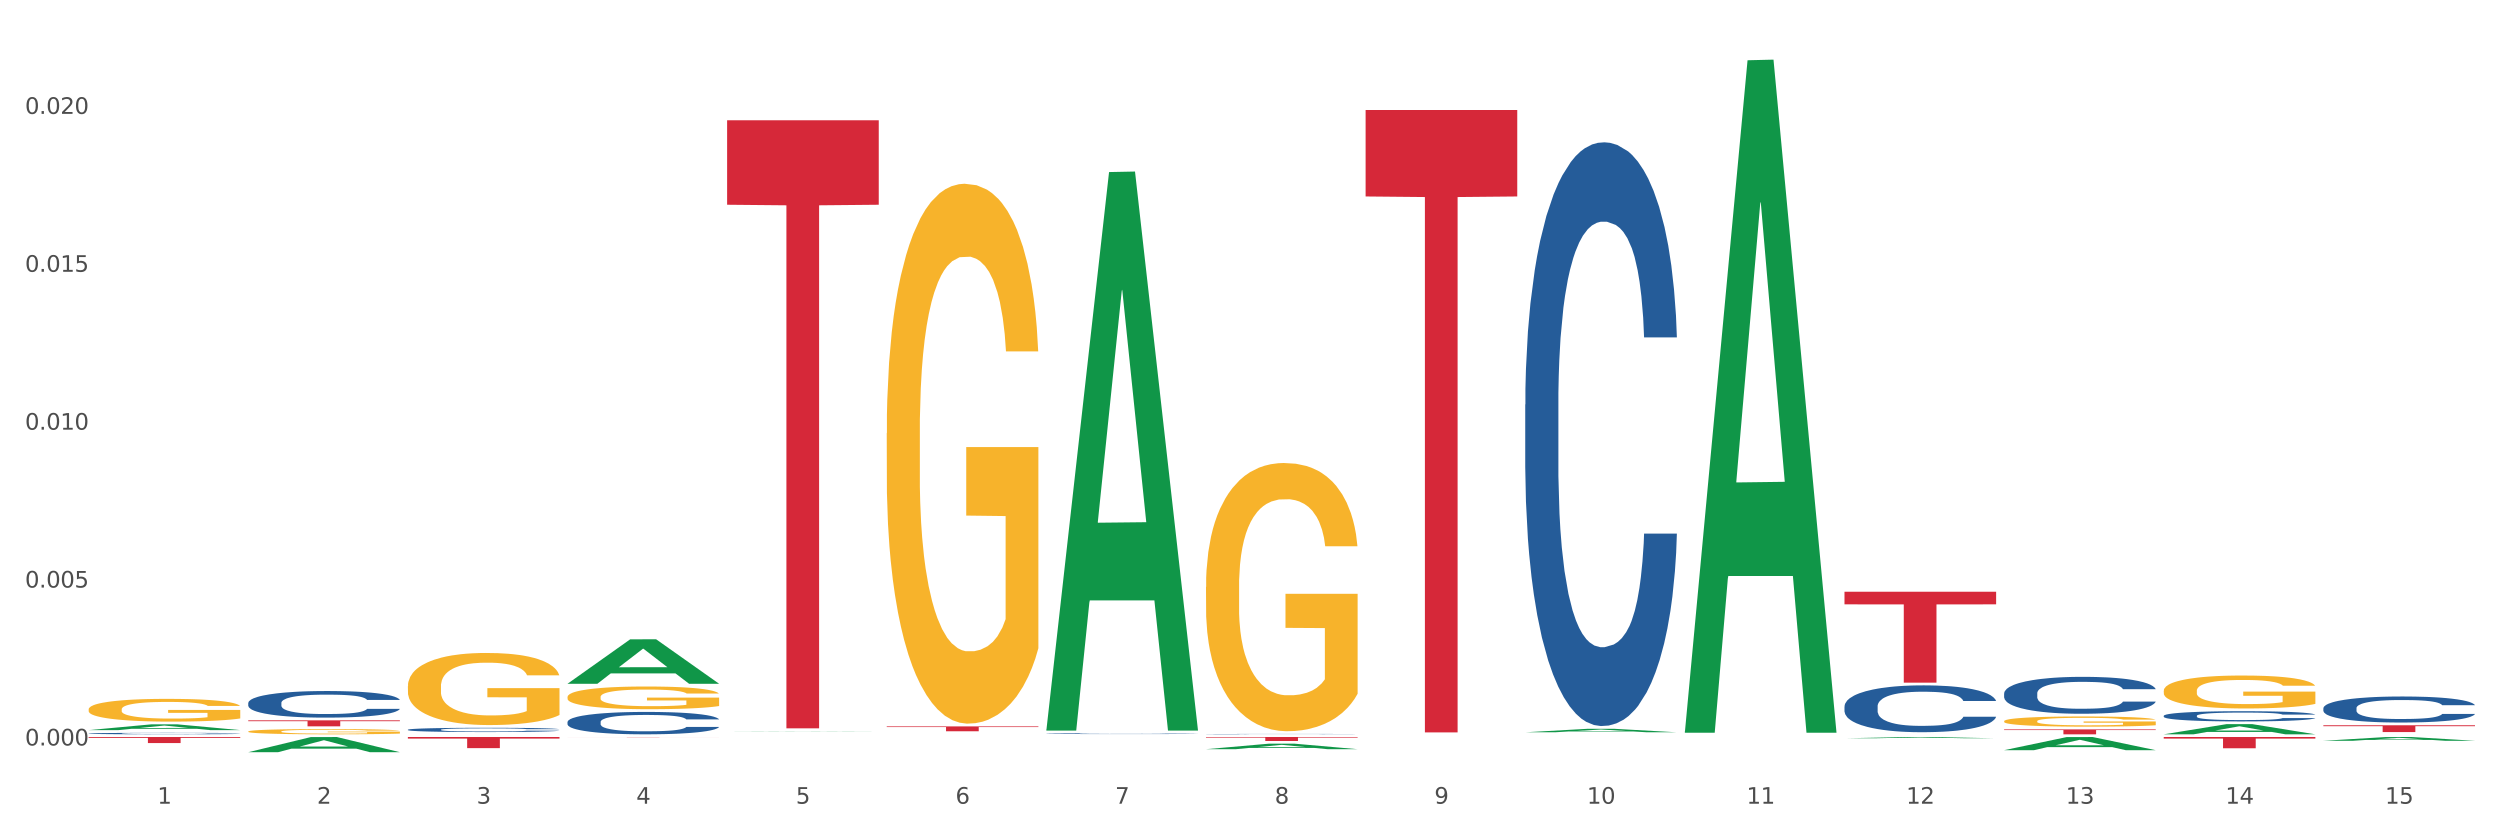 <?xml version="1.0" encoding="utf-8" standalone="no"?>
<!DOCTYPE svg PUBLIC "-//W3C//DTD SVG 1.1//EN"
  "http://www.w3.org/Graphics/SVG/1.1/DTD/svg11.dtd">
<svg xmlns:xlink="http://www.w3.org/1999/xlink" width="1080pt" height="360pt" viewBox="0 0 1080 360" xmlns="http://www.w3.org/2000/svg" version="1.1">
 <rect x="0" y="0" width="1080" height="360" fill="#333333" stroke="none"/>
 <defs>
  <style type="text/css">*{stroke-linejoin: round; stroke-linecap: butt}</style>
 </defs>
 <g id="figure_1">
  <g id="patch_1">
   <path d="M 0 360 
L 1080 360 
L 1080 0 
L 0 0 
z
" style="fill: #ffffff; stroke: #ffffff; stroke-linejoin: miter"/>
  </g>
  <g id="axes_1">
   <g id="matplotlib.axis_1">
    <g id="xtick_1">
     <g id="text_1">
      <!-- 1 -->
      <g style="fill: #4d4d4d" transform="translate(67.984 347.204) scale(0.096 -0.096)">
       <defs>
        <path id="DejaVuSans-31" d="M 794 531 
L 1825 531 
L 1825 4091 
L 703 3866 
L 703 4441 
L 1819 4666 
L 2450 4666 
L 2450 531 
L 3481 531 
L 3481 0 
L 794 0 
L 794 531 
z
" transform="scale(0.016)"/>
       </defs>
       <use xlink:href="#DejaVuSans-31"/>
      </g>
     </g>
    </g>
    <g id="xtick_2">
     <g id="text_2">
      <!-- 2 -->
      <g style="fill: #4d4d4d" transform="translate(136.942 347.204) scale(0.096 -0.096)">
       <defs>
        <path id="DejaVuSans-32" d="M 1228 531 
L 3431 531 
L 3431 0 
L 469 0 
L 469 531 
Q 828 903 1448 1529 
Q 2069 2156 2228 2338 
Q 2531 2678 2651 2914 
Q 2772 3150 2772 3378 
Q 2772 3750 2511 3984 
Q 2250 4219 1831 4219 
Q 1534 4219 1204 4116 
Q 875 4013 500 3803 
L 500 4441 
Q 881 4594 1212 4672 
Q 1544 4750 1819 4750 
Q 2544 4750 2975 4387 
Q 3406 4025 3406 3419 
Q 3406 3131 3298 2873 
Q 3191 2616 2906 2266 
Q 2828 2175 2409 1742 
Q 1991 1309 1228 531 
z
" transform="scale(0.016)"/>
       </defs>
       <use xlink:href="#DejaVuSans-32"/>
      </g>
     </g>
    </g>
    <g id="xtick_3">
     <g id="text_3">
      <!-- 3 -->
      <g style="fill: #4d4d4d" transform="translate(205.899 347.204) scale(0.096 -0.096)">
       <defs>
        <path id="DejaVuSans-33" d="M 2597 2516 
Q 3050 2419 3304 2112 
Q 3559 1806 3559 1356 
Q 3559 666 3084 287 
Q 2609 -91 1734 -91 
Q 1441 -91 1130 -33 
Q 819 25 488 141 
L 488 750 
Q 750 597 1062 519 
Q 1375 441 1716 441 
Q 2309 441 2620 675 
Q 2931 909 2931 1356 
Q 2931 1769 2642 2001 
Q 2353 2234 1838 2234 
L 1294 2234 
L 1294 2753 
L 1863 2753 
Q 2328 2753 2575 2939 
Q 2822 3125 2822 3475 
Q 2822 3834 2567 4026 
Q 2313 4219 1838 4219 
Q 1578 4219 1281 4162 
Q 984 4106 628 3988 
L 628 4550 
Q 988 4650 1302 4700 
Q 1616 4750 1894 4750 
Q 2613 4750 3031 4423 
Q 3450 4097 3450 3541 
Q 3450 3153 3228 2886 
Q 3006 2619 2597 2516 
z
" transform="scale(0.016)"/>
       </defs>
       <use xlink:href="#DejaVuSans-33"/>
      </g>
     </g>
    </g>
    <g id="xtick_4">
     <g id="text_4">
      <!-- 4 -->
      <g style="fill: #4d4d4d" transform="translate(274.857 347.204) scale(0.096 -0.096)">
       <defs>
        <path id="DejaVuSans-34" d="M 2419 4116 
L 825 1625 
L 2419 1625 
L 2419 4116 
z
M 2253 4666 
L 3047 4666 
L 3047 1625 
L 3713 1625 
L 3713 1100 
L 3047 1100 
L 3047 0 
L 2419 0 
L 2419 1100 
L 313 1100 
L 313 1709 
L 2253 4666 
z
" transform="scale(0.016)"/>
       </defs>
       <use xlink:href="#DejaVuSans-34"/>
      </g>
     </g>
    </g>
    <g id="xtick_5">
     <g id="text_5">
      <!-- 5 -->
      <g style="fill: #4d4d4d" transform="translate(343.815 347.204) scale(0.096 -0.096)">
       <defs>
        <path id="DejaVuSans-35" d="M 691 4666 
L 3169 4666 
L 3169 4134 
L 1269 4134 
L 1269 2991 
Q 1406 3038 1543 3061 
Q 1681 3084 1819 3084 
Q 2600 3084 3056 2656 
Q 3513 2228 3513 1497 
Q 3513 744 3044 326 
Q 2575 -91 1722 -91 
Q 1428 -91 1123 -41 
Q 819 9 494 109 
L 494 744 
Q 775 591 1075 516 
Q 1375 441 1709 441 
Q 2250 441 2565 725 
Q 2881 1009 2881 1497 
Q 2881 1984 2565 2268 
Q 2250 2553 1709 2553 
Q 1456 2553 1204 2497 
Q 953 2441 691 2322 
L 691 4666 
z
" transform="scale(0.016)"/>
       </defs>
       <use xlink:href="#DejaVuSans-35"/>
      </g>
     </g>
    </g>
    <g id="xtick_6">
     <g id="text_6">
      <!-- 6 -->
      <g style="fill: #4d4d4d" transform="translate(412.772 347.204) scale(0.096 -0.096)">
       <defs>
        <path id="DejaVuSans-36" d="M 2113 2584 
Q 1688 2584 1439 2293 
Q 1191 2003 1191 1497 
Q 1191 994 1439 701 
Q 1688 409 2113 409 
Q 2538 409 2786 701 
Q 3034 994 3034 1497 
Q 3034 2003 2786 2293 
Q 2538 2584 2113 2584 
z
M 3366 4563 
L 3366 3988 
Q 3128 4100 2886 4159 
Q 2644 4219 2406 4219 
Q 1781 4219 1451 3797 
Q 1122 3375 1075 2522 
Q 1259 2794 1537 2939 
Q 1816 3084 2150 3084 
Q 2853 3084 3261 2657 
Q 3669 2231 3669 1497 
Q 3669 778 3244 343 
Q 2819 -91 2113 -91 
Q 1303 -91 875 529 
Q 447 1150 447 2328 
Q 447 3434 972 4092 
Q 1497 4750 2381 4750 
Q 2619 4750 2861 4703 
Q 3103 4656 3366 4563 
z
" transform="scale(0.016)"/>
       </defs>
       <use xlink:href="#DejaVuSans-36"/>
      </g>
     </g>
    </g>
    <g id="xtick_7">
     <g id="text_7">
      <!-- 7 -->
      <g style="fill: #4d4d4d" transform="translate(481.73 347.204) scale(0.096 -0.096)">
       <defs>
        <path id="DejaVuSans-37" d="M 525 4666 
L 3525 4666 
L 3525 4397 
L 1831 0 
L 1172 0 
L 2766 4134 
L 525 4134 
L 525 4666 
z
" transform="scale(0.016)"/>
       </defs>
       <use xlink:href="#DejaVuSans-37"/>
      </g>
     </g>
    </g>
    <g id="xtick_8">
     <g id="text_8">
      <!-- 8 -->
      <g style="fill: #4d4d4d" transform="translate(550.688 347.204) scale(0.096 -0.096)">
       <defs>
        <path id="DejaVuSans-38" d="M 2034 2216 
Q 1584 2216 1326 1975 
Q 1069 1734 1069 1313 
Q 1069 891 1326 650 
Q 1584 409 2034 409 
Q 2484 409 2743 651 
Q 3003 894 3003 1313 
Q 3003 1734 2745 1975 
Q 2488 2216 2034 2216 
z
M 1403 2484 
Q 997 2584 770 2862 
Q 544 3141 544 3541 
Q 544 4100 942 4425 
Q 1341 4750 2034 4750 
Q 2731 4750 3128 4425 
Q 3525 4100 3525 3541 
Q 3525 3141 3298 2862 
Q 3072 2584 2669 2484 
Q 3125 2378 3379 2068 
Q 3634 1759 3634 1313 
Q 3634 634 3220 271 
Q 2806 -91 2034 -91 
Q 1263 -91 848 271 
Q 434 634 434 1313 
Q 434 1759 690 2068 
Q 947 2378 1403 2484 
z
M 1172 3481 
Q 1172 3119 1398 2916 
Q 1625 2713 2034 2713 
Q 2441 2713 2670 2916 
Q 2900 3119 2900 3481 
Q 2900 3844 2670 4047 
Q 2441 4250 2034 4250 
Q 1625 4250 1398 4047 
Q 1172 3844 1172 3481 
z
" transform="scale(0.016)"/>
       </defs>
       <use xlink:href="#DejaVuSans-38"/>
      </g>
     </g>
    </g>
    <g id="xtick_9">
     <g id="text_9">
      <!-- 9 -->
      <g style="fill: #4d4d4d" transform="translate(619.645 347.204) scale(0.096 -0.096)">
       <defs>
        <path id="DejaVuSans-39" d="M 703 97 
L 703 672 
Q 941 559 1184 500 
Q 1428 441 1663 441 
Q 2288 441 2617 861 
Q 2947 1281 2994 2138 
Q 2813 1869 2534 1725 
Q 2256 1581 1919 1581 
Q 1219 1581 811 2004 
Q 403 2428 403 3163 
Q 403 3881 828 4315 
Q 1253 4750 1959 4750 
Q 2769 4750 3195 4129 
Q 3622 3509 3622 2328 
Q 3622 1225 3098 567 
Q 2575 -91 1691 -91 
Q 1453 -91 1209 -44 
Q 966 3 703 97 
z
M 1959 2075 
Q 2384 2075 2632 2365 
Q 2881 2656 2881 3163 
Q 2881 3666 2632 3958 
Q 2384 4250 1959 4250 
Q 1534 4250 1286 3958 
Q 1038 3666 1038 3163 
Q 1038 2656 1286 2365 
Q 1534 2075 1959 2075 
z
" transform="scale(0.016)"/>
       </defs>
       <use xlink:href="#DejaVuSans-39"/>
      </g>
     </g>
    </g>
    <g id="xtick_10">
     <g id="text_10">
      <!-- 10 -->
      <g style="fill: #4d4d4d" transform="translate(685.549 347.204) scale(0.096 -0.096)">
       <defs>
        <path id="DejaVuSans-30" d="M 2034 4250 
Q 1547 4250 1301 3770 
Q 1056 3291 1056 2328 
Q 1056 1369 1301 889 
Q 1547 409 2034 409 
Q 2525 409 2770 889 
Q 3016 1369 3016 2328 
Q 3016 3291 2770 3770 
Q 2525 4250 2034 4250 
z
M 2034 4750 
Q 2819 4750 3233 4129 
Q 3647 3509 3647 2328 
Q 3647 1150 3233 529 
Q 2819 -91 2034 -91 
Q 1250 -91 836 529 
Q 422 1150 422 2328 
Q 422 3509 836 4129 
Q 1250 4750 2034 4750 
z
" transform="scale(0.016)"/>
       </defs>
       <use xlink:href="#DejaVuSans-31"/>
       <use xlink:href="#DejaVuSans-30" transform="translate(63.623 0)"/>
      </g>
     </g>
    </g>
    <g id="xtick_11">
     <g id="text_11">
      <!-- 11 -->
      <g style="fill: #4d4d4d" transform="translate(754.506 347.204) scale(0.096 -0.096)">
       <use xlink:href="#DejaVuSans-31"/>
       <use xlink:href="#DejaVuSans-31" transform="translate(63.623 0)"/>
      </g>
     </g>
    </g>
    <g id="xtick_12">
     <g id="text_12">
      <!-- 12 -->
      <g style="fill: #4d4d4d" transform="translate(823.464 347.204) scale(0.096 -0.096)">
       <use xlink:href="#DejaVuSans-31"/>
       <use xlink:href="#DejaVuSans-32" transform="translate(63.623 0)"/>
      </g>
     </g>
    </g>
    <g id="xtick_13">
     <g id="text_13">
      <!-- 13 -->
      <g style="fill: #4d4d4d" transform="translate(892.422 347.204) scale(0.096 -0.096)">
       <use xlink:href="#DejaVuSans-31"/>
       <use xlink:href="#DejaVuSans-33" transform="translate(63.623 0)"/>
      </g>
     </g>
    </g>
    <g id="xtick_14">
     <g id="text_14">
      <!-- 14 -->
      <g style="fill: #4d4d4d" transform="translate(961.379 347.204) scale(0.096 -0.096)">
       <use xlink:href="#DejaVuSans-31"/>
       <use xlink:href="#DejaVuSans-34" transform="translate(63.623 0)"/>
      </g>
     </g>
    </g>
    <g id="xtick_15">
     <g id="text_15">
      <!-- 15 -->
      <g style="fill: #4d4d4d" transform="translate(1030.337 347.204) scale(0.096 -0.096)">
       <use xlink:href="#DejaVuSans-31"/>
       <use xlink:href="#DejaVuSans-35" transform="translate(63.623 0)"/>
      </g>
     </g>
    </g>
    <g id="xtick_16"/>
    <g id="xtick_17"/>
    <g id="xtick_18"/>
    <g id="xtick_19"/>
    <g id="xtick_20"/>
    <g id="xtick_21"/>
    <g id="xtick_22"/>
    <g id="xtick_23"/>
    <g id="xtick_24"/>
    <g id="xtick_25"/>
    <g id="xtick_26"/>
    <g id="xtick_27"/>
    <g id="xtick_28"/>
    <g id="xtick_29"/>
   </g>
   <g id="matplotlib.axis_2">
    <g id="ytick_1">
     <g id="text_16">
      <!-- 0.000 -->
      <g style="fill: #4d4d4d" transform="translate(10.8 322.044) scale(0.096 -0.096)">
       <defs>
        <path id="DejaVuSans-2e" d="M 684 794 
L 1344 794 
L 1344 0 
L 684 0 
L 684 794 
z
" transform="scale(0.016)"/>
       </defs>
       <use xlink:href="#DejaVuSans-30"/>
       <use xlink:href="#DejaVuSans-2e" transform="translate(63.623 0)"/>
       <use xlink:href="#DejaVuSans-30" transform="translate(95.41 0)"/>
       <use xlink:href="#DejaVuSans-30" transform="translate(159.033 0)"/>
       <use xlink:href="#DejaVuSans-30" transform="translate(222.656 0)"/>
      </g>
     </g>
    </g>
    <g id="ytick_2">
     <g id="text_17">
      <!-- 0.005 -->
      <g style="fill: #4d4d4d" transform="translate(10.8 253.833) scale(0.096 -0.096)">
       <use xlink:href="#DejaVuSans-30"/>
       <use xlink:href="#DejaVuSans-2e" transform="translate(63.623 0)"/>
       <use xlink:href="#DejaVuSans-30" transform="translate(95.41 0)"/>
       <use xlink:href="#DejaVuSans-30" transform="translate(159.033 0)"/>
       <use xlink:href="#DejaVuSans-35" transform="translate(222.656 0)"/>
      </g>
     </g>
    </g>
    <g id="ytick_3">
     <g id="text_18">
      <!-- 0.010 -->
      <g style="fill: #4d4d4d" transform="translate(10.8 185.622) scale(0.096 -0.096)">
       <use xlink:href="#DejaVuSans-30"/>
       <use xlink:href="#DejaVuSans-2e" transform="translate(63.623 0)"/>
       <use xlink:href="#DejaVuSans-30" transform="translate(95.41 0)"/>
       <use xlink:href="#DejaVuSans-31" transform="translate(159.033 0)"/>
       <use xlink:href="#DejaVuSans-30" transform="translate(222.656 0)"/>
      </g>
     </g>
    </g>
    <g id="ytick_4">
     <g id="text_19">
      <!-- 0.015 -->
      <g style="fill: #4d4d4d" transform="translate(10.8 117.411) scale(0.096 -0.096)">
       <use xlink:href="#DejaVuSans-30"/>
       <use xlink:href="#DejaVuSans-2e" transform="translate(63.623 0)"/>
       <use xlink:href="#DejaVuSans-30" transform="translate(95.41 0)"/>
       <use xlink:href="#DejaVuSans-31" transform="translate(159.033 0)"/>
       <use xlink:href="#DejaVuSans-35" transform="translate(222.656 0)"/>
      </g>
     </g>
    </g>
    <g id="ytick_5">
     <g id="text_20">
      <!-- 0.020 -->
      <g style="fill: #4d4d4d" transform="translate(10.8 49.199) scale(0.096 -0.096)">
       <use xlink:href="#DejaVuSans-30"/>
       <use xlink:href="#DejaVuSans-2e" transform="translate(63.623 0)"/>
       <use xlink:href="#DejaVuSans-30" transform="translate(95.41 0)"/>
       <use xlink:href="#DejaVuSans-32" transform="translate(159.033 0)"/>
       <use xlink:href="#DejaVuSans-30" transform="translate(222.656 0)"/>
      </g>
     </g>
    </g>
    <g id="ytick_6"/>
    <g id="ytick_7"/>
    <g id="ytick_8"/>
    <g id="ytick_9"/>
   </g>
   <g id="PolyCollection_1">
    <path d="M 452.029 315.159 
L 452.096 314.932 
L 479.111 74.331 
L 490.322 74.104 
L 517.539 315.613 
L 504.572 315.613 
L 498.696 259.374 
L 470.804 259.374 
L 470.601 260.281 
L 464.928 315.613 
L 452.029 315.613 
L 452.029 315.159 
L 474.316 225.812 
L 495.184 225.585 
L 484.851 125.58 
L 484.716 125.127 
L 484.581 125.807 
L 474.248 225.585 
L 474.316 225.812 
L 452.029 315.159 
z
" clip-path="url(#pcc6642dc18)" style="fill: #109648"/>
    <path d="M 520.987 323.648 
L 521.054 323.646 
L 548.068 321.274 
L 559.279 321.272 
L 586.496 323.653 
L 573.53 323.653 
L 567.654 323.098 
L 539.762 323.098 
L 539.559 323.107 
L 533.886 323.653 
L 520.987 323.653 
L 520.987 323.648 
L 543.273 322.767 
L 564.142 322.765 
L 553.809 321.779 
L 553.674 321.775 
L 553.539 321.781 
L 543.206 322.765 
L 543.273 322.767 
L 520.987 323.648 
z
" clip-path="url(#pcc6642dc18)" style="fill: #109648"/>
    <path d="M 658.902 316.346 
L 658.969 316.345 
L 685.984 314.833 
L 697.195 314.832 
L 724.412 316.349 
L 711.445 316.349 
L 705.569 315.995 
L 677.677 315.995 
L 677.474 316.001 
L 671.801 316.349 
L 658.902 316.349 
L 658.902 316.346 
L 681.189 315.785 
L 702.057 315.783 
L 691.724 315.155 
L 691.589 315.152 
L 691.454 315.156 
L 681.121 315.783 
L 681.189 315.785 
L 658.902 316.346 
z
" clip-path="url(#pcc6642dc18)" style="fill: #109648"/>
    <path d="M 796.817 255.62 
L 862.327 255.62 
L 862.327 261.079 
L 836.558 261.116 
L 836.558 294.904 
L 822.431 294.904 
L 822.431 261.116 
L 796.817 261.079 
L 796.817 255.657 
L 796.817 255.62 
z
" clip-path="url(#pcc6642dc18)" style="fill: #d62839"/>
    <path d="M 245.156 318.397 
L 310.666 318.397 
L 310.666 318.409 
L 284.897 318.409 
L 284.897 318.481 
L 270.77 318.481 
L 270.77 318.409 
L 245.156 318.409 
L 245.156 318.397 
L 245.156 318.397 
z
" clip-path="url(#pcc6642dc18)" style="fill: #d62839"/>
    <path d="M 176.198 318.397 
L 241.708 318.397 
L 241.708 319.062 
L 215.939 319.066 
L 215.939 323.181 
L 201.812 323.181 
L 201.812 319.066 
L 176.198 319.062 
L 176.198 318.402 
L 176.198 318.397 
z
" clip-path="url(#pcc6642dc18)" style="fill: #d62839"/>
    <path d="M 107.241 311.186 
L 172.75 311.186 
L 172.75 311.547 
L 146.981 311.549 
L 146.981 313.779 
L 132.855 313.779 
L 132.855 311.549 
L 107.241 311.547 
L 107.241 311.189 
L 107.241 311.186 
z
" clip-path="url(#pcc6642dc18)" style="fill: #d62839"/>
    <path d="M 38.283 318.397 
L 103.793 318.397 
L 103.793 318.76 
L 78.024 318.762 
L 78.024 321.006 
L 63.897 321.006 
L 63.897 318.762 
L 38.283 318.76 
L 38.283 318.4 
L 38.283 318.397 
z
" clip-path="url(#pcc6642dc18)" style="fill: #d62839"/>
    <path d="M 934.733 318.397 
L 1000.242 318.397 
L 1000.242 319.071 
L 974.473 319.075 
L 974.473 323.245 
L 960.347 323.245 
L 960.347 319.075 
L 934.733 319.071 
L 934.733 318.402 
L 934.733 318.397 
z
" clip-path="url(#pcc6642dc18)" style="fill: #d62839"/>
    <path d="M 865.775 315.093 
L 931.285 315.093 
L 931.285 315.389 
L 905.515 315.391 
L 905.515 317.227 
L 891.389 317.227 
L 891.389 315.391 
L 865.775 315.389 
L 865.775 315.095 
L 865.775 315.093 
z
" clip-path="url(#pcc6642dc18)" style="fill: #d62839"/>
    <path d="M 1003.69 313.304 
L 1069.2 313.304 
L 1069.2 313.715 
L 1043.431 313.718 
L 1043.431 316.259 
L 1029.304 316.259 
L 1029.304 313.718 
L 1003.69 313.715 
L 1003.69 313.307 
L 1003.69 313.304 
z
" clip-path="url(#pcc6642dc18)" style="fill: #d62839"/>
    <path d="M 589.944 47.506 
L 655.454 47.506 
L 655.454 84.872 
L 629.685 85.124 
L 629.685 316.385 
L 615.558 316.385 
L 615.558 85.124 
L 589.944 84.872 
L 589.944 47.759 
L 589.944 47.506 
z
" clip-path="url(#pcc6642dc18)" style="fill: #d62839"/>
    <path d="M 314.114 51.944 
L 379.623 51.944 
L 379.623 88.449 
L 353.854 88.695 
L 353.854 314.627 
L 339.728 314.627 
L 339.728 88.695 
L 314.114 88.449 
L 314.114 52.191 
L 314.114 51.944 
z
" clip-path="url(#pcc6642dc18)" style="fill: #d62839"/>
    <path d="M 383.071 313.792 
L 448.581 313.792 
L 448.581 314.087 
L 422.812 314.089 
L 422.812 315.913 
L 408.685 315.913 
L 408.685 314.089 
L 383.071 314.087 
L 383.071 313.794 
L 383.071 313.792 
z
" clip-path="url(#pcc6642dc18)" style="fill: #d62839"/>
    <path d="M 520.987 318.397 
L 586.496 318.397 
L 586.496 318.634 
L 560.727 318.636 
L 560.727 320.101 
L 546.601 320.101 
L 546.601 318.636 
L 520.987 318.634 
L 520.987 318.399 
L 520.987 318.397 
z
" clip-path="url(#pcc6642dc18)" style="fill: #d62839"/>
    <path d="M 107.241 316.002 
L 107.318 316 
L 107.318 315.925 
L 107.473 315.861 
L 108.246 315.705 
L 109.406 315.576 
L 110.257 315.507 
L 111.108 315.451 
L 112.113 315.395 
L 113.351 315.337 
L 115.594 315.251 
L 116.986 315.208 
L 118.687 315.162 
L 121.781 315.095 
L 124.024 315.058 
L 126.344 315.027 
L 130.134 314.989 
L 132.609 314.973 
L 135.239 314.96 
L 138.41 314.952 
L 140.808 314.95 
L 146.067 314.956 
L 150.553 314.975 
L 152.719 314.989 
L 155.503 315.014 
L 156.972 315.031 
L 159.37 315.064 
L 161.845 315.108 
L 163.547 315.145 
L 166.099 315.216 
L 168.032 315.287 
L 169.811 315.374 
L 170.74 315.434 
L 171.436 315.49 
L 172.054 315.555 
L 172.673 315.657 
L 158.751 315.657 
L 158.21 315.584 
L 157.359 315.515 
L 156.122 315.449 
L 155.039 315.407 
L 153.183 315.355 
L 151.481 315.322 
L 149.702 315.297 
L 147.537 315.276 
L 145.835 315.266 
L 143.437 315.258 
L 138.719 315.26 
L 135.548 315.276 
L 133.383 315.297 
L 131.991 315.316 
L 130.753 315.337 
L 129.361 315.366 
L 127.737 315.409 
L 126.576 315.449 
L 125.416 315.499 
L 124.488 315.549 
L 123.637 315.607 
L 122.941 315.669 
L 122.4 315.734 
L 121.936 315.813 
L 121.549 315.944 
L 121.549 316.229 
L 121.704 316.293 
L 122.091 316.378 
L 122.555 316.443 
L 123.328 316.52 
L 124.024 316.572 
L 125.339 316.646 
L 126.809 316.709 
L 127.969 316.748 
L 129.129 316.782 
L 131.14 316.827 
L 133.383 316.865 
L 135.316 316.888 
L 137.946 316.908 
L 139.725 316.917 
L 141.272 316.921 
L 145.062 316.921 
L 147.769 316.915 
L 150.785 316.9 
L 153.105 316.881 
L 155.039 316.859 
L 157.204 316.821 
L 158.597 316.786 
L 158.597 316.351 
L 141.581 316.349 
L 141.581 316.06 
L 172.75 316.06 
L 172.75 316.908 
L 171.436 316.952 
L 169.966 316.992 
L 168.419 317.027 
L 166.099 317.071 
L 163.315 317.112 
L 160.84 317.141 
L 158.21 317.166 
L 155.116 317.189 
L 151.094 317.21 
L 148.619 317.218 
L 145.526 317.224 
L 141.89 317.227 
L 138.719 317.222 
L 135.626 317.212 
L 132.377 317.193 
L 129.206 317.166 
L 126.809 317.139 
L 124.411 317.106 
L 121.859 317.062 
L 119.848 317.021 
L 118.301 316.983 
L 116.599 316.935 
L 114.743 316.873 
L 113.351 316.817 
L 112.113 316.759 
L 110.798 316.684 
L 109.87 316.619 
L 108.942 316.538 
L 108.401 316.478 
L 107.782 316.385 
L 107.318 316.254 
L 107.241 316.002 
z
" clip-path="url(#pcc6642dc18)" style="fill: #f7b32b"/>
    <path d="M 1003.69 305.938 
L 1003.768 305.928 
L 1003.768 305.641 
L 1004 305.25 
L 1004.852 304.531 
L 1005.936 303.986 
L 1007.794 303.349 
L 1008.801 303.082 
L 1010.117 302.784 
L 1012.828 302.302 
L 1015.925 301.891 
L 1018.093 301.665 
L 1019.719 301.521 
L 1023.359 301.264 
L 1025.449 301.151 
L 1027.618 301.058 
L 1029.476 300.997 
L 1032.573 300.925 
L 1035.051 300.894 
L 1037.916 300.884 
L 1040.317 300.894 
L 1043.492 300.935 
L 1048.138 301.058 
L 1049.919 301.13 
L 1052.319 301.254 
L 1054.797 301.418 
L 1056.81 301.582 
L 1059.133 301.819 
L 1061.534 302.127 
L 1063.857 302.517 
L 1065.483 302.877 
L 1066.8 303.257 
L 1067.961 303.719 
L 1068.813 304.223 
L 1069.2 304.644 
L 1055.029 304.644 
L 1054.642 304.264 
L 1053.868 303.853 
L 1053.094 303.576 
L 1052.242 303.349 
L 1050.925 303.093 
L 1049.764 302.928 
L 1047.828 302.733 
L 1046.047 302.61 
L 1044.576 302.538 
L 1042.795 302.476 
L 1039 302.415 
L 1036.29 302.415 
L 1034.587 302.435 
L 1032.496 302.486 
L 1030.715 302.558 
L 1028.624 302.682 
L 1026.998 302.815 
L 1025.372 302.99 
L 1024.443 303.113 
L 1023.049 303.339 
L 1022.12 303.524 
L 1020.881 303.843 
L 1020.184 304.069 
L 1018.945 304.654 
L 1018.403 305.086 
L 1018.171 305.384 
L 1018.016 305.712 
L 1018.016 307.315 
L 1018.48 308.034 
L 1018.867 308.343 
L 1019.487 308.692 
L 1020.648 309.144 
L 1022.352 309.586 
L 1024.133 309.904 
L 1025.604 310.099 
L 1026.998 310.243 
L 1028.392 310.356 
L 1030.095 310.459 
L 1031.489 310.521 
L 1033.58 310.582 
L 1036.058 310.613 
L 1037.994 310.613 
L 1041.943 310.562 
L 1043.724 310.51 
L 1045.428 310.438 
L 1047.286 310.325 
L 1048.757 310.202 
L 1049.609 310.11 
L 1051.003 309.914 
L 1052.087 309.709 
L 1053.016 309.473 
L 1053.636 309.267 
L 1054.333 308.959 
L 1054.875 308.61 
L 1055.029 308.425 
L 1069.2 308.425 
L 1068.89 308.795 
L 1068.348 309.154 
L 1067.264 309.637 
L 1066.412 309.914 
L 1065.096 310.253 
L 1063.702 310.541 
L 1061.766 310.86 
L 1059.985 311.096 
L 1058.127 311.301 
L 1056.114 311.486 
L 1052.474 311.743 
L 1051.158 311.815 
L 1048.37 311.938 
L 1046.202 312.01 
L 1043.027 312.082 
L 1039.775 312.123 
L 1036.368 312.134 
L 1033.348 312.113 
L 1030.018 312.051 
L 1027.927 311.99 
L 1025.604 311.897 
L 1022.894 311.753 
L 1020.339 311.579 
L 1017.938 311.373 
L 1015.693 311.137 
L 1013.602 310.87 
L 1010.892 310.428 
L 1008.878 309.997 
L 1007.407 309.596 
L 1006.4 309.257 
L 1005.394 308.825 
L 1004.852 308.527 
L 1004 307.808 
L 1003.69 307.141 
L 1003.69 305.938 
z
" clip-path="url(#pcc6642dc18)" style="fill: #255c99"/>
    <path d="M 383.071 187.157 
L 383.149 186.944 
L 383.149 179.275 
L 383.303 172.672 
L 384.077 156.696 
L 385.237 143.489 
L 386.088 136.46 
L 386.938 130.708 
L 387.944 124.957 
L 389.181 118.993 
L 391.424 110.259 
L 392.817 105.786 
L 394.518 101.099 
L 397.612 94.283 
L 399.855 90.449 
L 402.175 87.254 
L 405.965 83.419 
L 408.44 81.715 
L 411.07 80.437 
L 414.241 79.585 
L 416.638 79.372 
L 421.898 80.011 
L 426.384 81.928 
L 428.549 83.419 
L 431.334 85.976 
L 432.803 87.68 
L 435.201 91.088 
L 437.676 95.561 
L 439.377 99.395 
L 441.93 106.638 
L 443.863 113.88 
L 445.642 122.827 
L 446.57 129.004 
L 447.266 134.756 
L 447.885 141.359 
L 448.504 151.797 
L 434.582 151.797 
L 434.041 144.341 
L 433.19 137.312 
L 431.952 130.495 
L 430.869 126.235 
L 429.013 120.91 
L 427.312 117.501 
L 425.533 114.945 
L 423.367 112.815 
L 421.666 111.75 
L 419.268 110.898 
L 414.55 111.111 
L 411.379 112.815 
L 409.213 114.945 
L 407.821 116.862 
L 406.584 118.993 
L 405.191 121.975 
L 403.567 126.448 
L 402.407 130.495 
L 401.247 135.608 
L 400.319 140.72 
L 399.468 146.684 
L 398.772 153.075 
L 398.231 159.678 
L 397.767 167.773 
L 397.38 181.192 
L 397.38 210.375 
L 397.534 216.979 
L 397.921 225.712 
L 398.385 232.316 
L 399.159 240.197 
L 399.855 245.522 
L 401.17 253.191 
L 402.639 259.581 
L 403.799 263.629 
L 404.959 267.037 
L 406.97 271.723 
L 409.213 275.557 
L 411.147 277.9 
L 413.777 280.031 
L 415.555 280.883 
L 417.102 281.309 
L 420.892 281.309 
L 423.599 280.67 
L 426.616 279.179 
L 428.936 277.261 
L 430.869 274.918 
L 433.035 271.084 
L 434.427 267.463 
L 434.427 222.943 
L 417.412 222.73 
L 417.412 193.121 
L 448.581 193.121 
L 448.581 280.031 
L 447.266 284.504 
L 445.797 288.551 
L 444.25 292.172 
L 441.93 296.646 
L 439.145 300.906 
L 436.67 303.888 
L 434.041 306.444 
L 430.947 308.787 
L 426.925 310.918 
L 424.45 311.77 
L 421.356 312.409 
L 417.721 312.622 
L 414.55 312.196 
L 411.456 311.131 
L 408.208 309.213 
L 405.037 306.444 
L 402.639 303.675 
L 400.242 300.267 
L 397.689 295.794 
L 395.678 291.533 
L 394.131 287.699 
L 392.43 282.8 
L 390.574 276.409 
L 389.181 270.658 
L 387.944 264.694 
L 386.629 257.025 
L 385.701 250.422 
L 384.773 242.114 
L 384.231 235.937 
L 383.613 226.351 
L 383.149 212.931 
L 383.071 187.157 
z
" clip-path="url(#pcc6642dc18)" style="fill: #f7b32b"/>
    <path d="M 314.114 317.082 
L 314.191 317.082 
L 314.191 317.081 
L 314.346 317.081 
L 315.119 317.08 
L 316.279 317.079 
L 317.13 317.079 
L 317.981 317.079 
L 318.986 317.078 
L 320.224 317.078 
L 322.467 317.077 
L 323.859 317.077 
L 325.56 317.077 
L 328.654 317.077 
L 330.897 317.076 
L 333.217 317.076 
L 337.007 317.076 
L 339.482 317.076 
L 342.112 317.076 
L 345.283 317.076 
L 347.681 317.076 
L 352.94 317.076 
L 357.426 317.076 
L 359.591 317.076 
L 362.376 317.076 
L 363.845 317.076 
L 366.243 317.076 
L 368.718 317.077 
L 370.42 317.077 
L 372.972 317.077 
L 374.905 317.078 
L 376.684 317.078 
L 377.612 317.078 
L 378.309 317.079 
L 378.927 317.079 
L 379.546 317.08 
L 365.624 317.08 
L 365.083 317.079 
L 364.232 317.079 
L 362.995 317.079 
L 361.912 317.078 
L 360.056 317.078 
L 358.354 317.078 
L 356.575 317.078 
L 354.409 317.078 
L 352.708 317.078 
L 350.31 317.077 
L 345.592 317.077 
L 342.421 317.078 
L 340.256 317.078 
L 338.863 317.078 
L 337.626 317.078 
L 336.234 317.078 
L 334.61 317.078 
L 333.449 317.079 
L 332.289 317.079 
L 331.361 317.079 
L 330.51 317.079 
L 329.814 317.08 
L 329.273 317.08 
L 328.809 317.081 
L 328.422 317.081 
L 328.422 317.083 
L 328.577 317.083 
L 328.964 317.084 
L 329.428 317.084 
L 330.201 317.085 
L 330.897 317.085 
L 332.212 317.085 
L 333.681 317.086 
L 334.842 317.086 
L 336.002 317.086 
L 338.013 317.086 
L 340.256 317.086 
L 342.189 317.087 
L 344.819 317.087 
L 346.598 317.087 
L 348.145 317.087 
L 351.935 317.087 
L 354.642 317.087 
L 357.658 317.087 
L 359.978 317.087 
L 361.912 317.086 
L 364.077 317.086 
L 365.47 317.086 
L 365.47 317.084 
L 348.454 317.084 
L 348.454 317.082 
L 379.623 317.082 
L 379.623 317.087 
L 378.309 317.087 
L 376.839 317.087 
L 375.292 317.087 
L 372.972 317.088 
L 370.188 317.088 
L 367.713 317.088 
L 365.083 317.088 
L 361.989 317.088 
L 357.967 317.088 
L 355.492 317.088 
L 352.399 317.088 
L 348.763 317.088 
L 345.592 317.088 
L 342.499 317.088 
L 339.25 317.088 
L 336.079 317.088 
L 333.681 317.088 
L 331.284 317.088 
L 328.732 317.088 
L 326.721 317.087 
L 325.174 317.087 
L 323.472 317.087 
L 321.616 317.087 
L 320.224 317.086 
L 318.986 317.086 
L 317.671 317.085 
L 316.743 317.085 
L 315.815 317.085 
L 315.274 317.084 
L 314.655 317.084 
L 314.191 317.083 
L 314.114 317.082 
z
" clip-path="url(#pcc6642dc18)" style="fill: #f7b32b"/>
    <path d="M 38.283 306.452 
L 38.36 306.443 
L 38.36 306.119 
L 38.515 305.841 
L 39.288 305.167 
L 40.449 304.611 
L 41.299 304.314 
L 42.15 304.072 
L 43.156 303.829 
L 44.393 303.578 
L 46.636 303.21 
L 48.028 303.021 
L 49.73 302.824 
L 52.824 302.536 
L 55.066 302.374 
L 57.387 302.24 
L 61.177 302.078 
L 63.652 302.006 
L 66.281 301.952 
L 69.452 301.916 
L 71.85 301.908 
L 77.109 301.934 
L 81.595 302.015 
L 83.761 302.078 
L 86.545 302.186 
L 88.015 302.258 
L 90.412 302.401 
L 92.887 302.59 
L 94.589 302.752 
L 97.141 303.057 
L 99.075 303.362 
L 100.854 303.74 
L 101.782 304 
L 102.478 304.242 
L 103.097 304.521 
L 103.715 304.961 
L 89.794 304.961 
L 89.252 304.647 
L 88.401 304.35 
L 87.164 304.063 
L 86.081 303.883 
L 84.225 303.659 
L 82.523 303.515 
L 80.744 303.407 
L 78.579 303.317 
L 76.877 303.273 
L 74.48 303.237 
L 69.762 303.246 
L 66.591 303.317 
L 64.425 303.407 
L 63.033 303.488 
L 61.795 303.578 
L 60.403 303.704 
L 58.779 303.892 
L 57.619 304.063 
L 56.459 304.278 
L 55.531 304.494 
L 54.68 304.745 
L 53.984 305.015 
L 53.442 305.293 
L 52.978 305.634 
L 52.592 306.2 
L 52.592 307.431 
L 52.746 307.709 
L 53.133 308.077 
L 53.597 308.356 
L 54.37 308.688 
L 55.066 308.912 
L 56.381 309.236 
L 57.851 309.505 
L 59.011 309.676 
L 60.171 309.819 
L 62.182 310.017 
L 64.425 310.179 
L 66.359 310.277 
L 68.988 310.367 
L 70.767 310.403 
L 72.314 310.421 
L 76.104 310.421 
L 78.811 310.394 
L 81.827 310.331 
L 84.148 310.25 
L 86.081 310.152 
L 88.247 309.99 
L 89.639 309.837 
L 89.639 307.96 
L 72.623 307.951 
L 72.623 306.703 
L 103.793 306.703 
L 103.793 310.367 
L 102.478 310.556 
L 101.008 310.726 
L 99.462 310.879 
L 97.141 311.068 
L 94.357 311.247 
L 91.882 311.373 
L 89.252 311.481 
L 86.159 311.58 
L 82.137 311.669 
L 79.662 311.705 
L 76.568 311.732 
L 72.933 311.741 
L 69.762 311.723 
L 66.668 311.678 
L 63.42 311.597 
L 60.248 311.481 
L 57.851 311.364 
L 55.453 311.22 
L 52.901 311.032 
L 50.89 310.852 
L 49.343 310.69 
L 47.642 310.484 
L 45.785 310.214 
L 44.393 309.972 
L 43.156 309.721 
L 41.841 309.397 
L 40.913 309.119 
L 39.985 308.769 
L 39.443 308.508 
L 38.824 308.104 
L 38.36 307.538 
L 38.283 306.452 
z
" clip-path="url(#pcc6642dc18)" style="fill: #f7b32b"/>
    <path d="M 245.156 301.103 
L 245.233 301.094 
L 245.233 300.771 
L 245.388 300.494 
L 246.161 299.822 
L 247.322 299.267 
L 248.172 298.971 
L 249.023 298.729 
L 250.029 298.488 
L 251.266 298.237 
L 253.509 297.87 
L 254.901 297.682 
L 256.603 297.484 
L 259.697 297.198 
L 261.939 297.037 
L 264.26 296.902 
L 268.05 296.741 
L 270.525 296.669 
L 273.154 296.616 
L 276.325 296.58 
L 278.723 296.571 
L 283.982 296.598 
L 288.468 296.678 
L 290.634 296.741 
L 293.418 296.849 
L 294.888 296.92 
L 297.285 297.064 
L 299.76 297.252 
L 301.462 297.413 
L 304.014 297.717 
L 305.948 298.022 
L 307.727 298.398 
L 308.655 298.658 
L 309.351 298.9 
L 309.97 299.177 
L 310.588 299.616 
L 296.667 299.616 
L 296.125 299.303 
L 295.274 299.007 
L 294.037 298.72 
L 292.954 298.541 
L 291.098 298.317 
L 289.396 298.174 
L 287.617 298.067 
L 285.452 297.977 
L 283.75 297.932 
L 281.353 297.896 
L 276.635 297.905 
L 273.464 297.977 
L 271.298 298.067 
L 269.906 298.147 
L 268.668 298.237 
L 267.276 298.362 
L 265.652 298.55 
L 264.492 298.72 
L 263.332 298.935 
L 262.404 299.15 
L 261.553 299.401 
L 260.857 299.67 
L 260.315 299.947 
L 259.851 300.288 
L 259.464 300.852 
L 259.464 302.079 
L 259.619 302.357 
L 260.006 302.724 
L 260.47 303.001 
L 261.243 303.333 
L 261.939 303.557 
L 263.254 303.879 
L 264.724 304.148 
L 265.884 304.318 
L 267.044 304.461 
L 269.055 304.658 
L 271.298 304.82 
L 273.232 304.918 
L 275.861 305.008 
L 277.64 305.043 
L 279.187 305.061 
L 282.977 305.061 
L 285.684 305.035 
L 288.7 304.972 
L 291.021 304.891 
L 292.954 304.793 
L 295.12 304.632 
L 296.512 304.479 
L 296.512 302.607 
L 279.496 302.598 
L 279.496 301.354 
L 310.666 301.354 
L 310.666 305.008 
L 309.351 305.196 
L 307.881 305.366 
L 306.335 305.518 
L 304.014 305.706 
L 301.23 305.885 
L 298.755 306.011 
L 296.125 306.118 
L 293.031 306.217 
L 289.01 306.306 
L 286.535 306.342 
L 283.441 306.369 
L 279.806 306.378 
L 276.635 306.36 
L 273.541 306.315 
L 270.293 306.235 
L 267.121 306.118 
L 264.724 306.002 
L 262.326 305.859 
L 259.774 305.67 
L 257.763 305.491 
L 256.216 305.33 
L 254.515 305.124 
L 252.658 304.855 
L 251.266 304.614 
L 250.029 304.363 
L 248.714 304.04 
L 247.786 303.763 
L 246.858 303.413 
L 246.316 303.154 
L 245.697 302.751 
L 245.233 302.186 
L 245.156 301.103 
z
" clip-path="url(#pcc6642dc18)" style="fill: #f7b32b"/>
    <path d="M 176.198 296.474 
L 176.276 296.446 
L 176.276 295.422 
L 176.43 294.54 
L 177.204 292.406 
L 178.364 290.643 
L 179.215 289.704 
L 180.065 288.936 
L 181.071 288.168 
L 182.308 287.371 
L 184.551 286.205 
L 185.944 285.607 
L 187.645 284.982 
L 190.739 284.071 
L 192.982 283.559 
L 195.302 283.132 
L 199.092 282.62 
L 201.567 282.393 
L 204.197 282.222 
L 207.368 282.108 
L 209.765 282.08 
L 215.025 282.165 
L 219.511 282.421 
L 221.676 282.62 
L 224.461 282.962 
L 225.93 283.189 
L 228.328 283.644 
L 230.803 284.242 
L 232.504 284.754 
L 235.057 285.721 
L 236.99 286.688 
L 238.769 287.883 
L 239.697 288.708 
L 240.393 289.476 
L 241.012 290.358 
L 241.631 291.752 
L 227.709 291.752 
L 227.168 290.756 
L 226.317 289.818 
L 225.079 288.907 
L 223.996 288.338 
L 222.14 287.627 
L 220.439 287.172 
L 218.66 286.831 
L 216.494 286.546 
L 214.793 286.404 
L 212.395 286.29 
L 207.677 286.319 
L 204.506 286.546 
L 202.34 286.831 
L 200.948 287.087 
L 199.711 287.371 
L 198.319 287.769 
L 196.694 288.367 
L 195.534 288.907 
L 194.374 289.59 
L 193.446 290.273 
L 192.595 291.069 
L 191.899 291.923 
L 191.358 292.805 
L 190.894 293.886 
L 190.507 295.678 
L 190.507 299.575 
L 190.662 300.457 
L 191.048 301.623 
L 191.512 302.505 
L 192.286 303.558 
L 192.982 304.269 
L 194.297 305.293 
L 195.766 306.147 
L 196.926 306.687 
L 198.086 307.142 
L 200.097 307.768 
L 202.34 308.28 
L 204.274 308.593 
L 206.904 308.878 
L 208.683 308.991 
L 210.229 309.048 
L 214.019 309.048 
L 216.726 308.963 
L 219.743 308.764 
L 222.063 308.508 
L 223.996 308.195 
L 226.162 307.683 
L 227.554 307.199 
L 227.554 301.254 
L 210.539 301.225 
L 210.539 297.271 
L 241.708 297.271 
L 241.708 308.878 
L 240.393 309.475 
L 238.924 310.015 
L 237.377 310.499 
L 235.057 311.096 
L 232.272 311.665 
L 229.797 312.064 
L 227.168 312.405 
L 224.074 312.718 
L 220.052 313.002 
L 217.577 313.116 
L 214.483 313.202 
L 210.848 313.23 
L 207.677 313.173 
L 204.583 313.031 
L 201.335 312.775 
L 198.164 312.405 
L 195.766 312.035 
L 193.369 311.58 
L 190.816 310.983 
L 188.805 310.414 
L 187.258 309.902 
L 185.557 309.247 
L 183.701 308.394 
L 182.308 307.626 
L 181.071 306.829 
L 179.756 305.805 
L 178.828 304.923 
L 177.9 303.814 
L 177.358 302.989 
L 176.74 301.709 
L 176.276 299.917 
L 176.198 296.474 
z
" clip-path="url(#pcc6642dc18)" style="fill: #f7b32b"/>
    <path d="M 934.733 309.224 
L 934.81 309.22 
L 934.81 309.106 
L 935.042 308.953 
L 935.894 308.67 
L 936.978 308.456 
L 938.837 308.205 
L 939.843 308.1 
L 941.16 307.983 
L 943.87 307.793 
L 946.967 307.631 
L 949.135 307.542 
L 950.762 307.485 
L 954.401 307.384 
L 956.492 307.34 
L 958.66 307.303 
L 960.518 307.279 
L 963.616 307.251 
L 966.094 307.239 
L 968.959 307.235 
L 971.359 307.239 
L 974.534 307.255 
L 979.18 307.303 
L 980.961 307.332 
L 983.362 307.38 
L 985.839 307.445 
L 987.853 307.51 
L 990.176 307.603 
L 992.576 307.724 
L 994.899 307.877 
L 996.525 308.019 
L 997.842 308.169 
L 999.003 308.35 
L 999.855 308.549 
L 1000.242 308.714 
L 986.072 308.714 
L 985.685 308.565 
L 984.91 308.403 
L 984.136 308.294 
L 983.284 308.205 
L 981.968 308.104 
L 980.806 308.039 
L 978.87 307.962 
L 977.089 307.914 
L 975.618 307.886 
L 973.837 307.861 
L 970.043 307.837 
L 967.333 307.837 
L 965.629 307.845 
L 963.538 307.865 
L 961.757 307.894 
L 959.667 307.942 
L 958.04 307.995 
L 956.414 308.063 
L 955.485 308.112 
L 954.091 308.201 
L 953.162 308.274 
L 951.923 308.399 
L 951.226 308.488 
L 949.987 308.718 
L 949.445 308.888 
L 949.213 309.005 
L 949.058 309.135 
L 949.058 309.765 
L 949.523 310.048 
L 949.91 310.17 
L 950.529 310.307 
L 951.691 310.485 
L 953.394 310.659 
L 955.175 310.784 
L 956.647 310.861 
L 958.04 310.918 
L 959.434 310.962 
L 961.138 311.003 
L 962.532 311.027 
L 964.622 311.051 
L 967.1 311.063 
L 969.036 311.063 
L 972.985 311.043 
L 974.766 311.023 
L 976.47 310.994 
L 978.328 310.95 
L 979.8 310.901 
L 980.651 310.865 
L 982.045 310.788 
L 983.129 310.707 
L 984.058 310.614 
L 984.678 310.534 
L 985.375 310.412 
L 985.917 310.275 
L 986.072 310.202 
L 1000.242 310.202 
L 999.933 310.348 
L 999.391 310.489 
L 998.306 310.679 
L 997.455 310.788 
L 996.138 310.922 
L 994.744 311.035 
L 992.809 311.16 
L 991.028 311.253 
L 989.169 311.334 
L 987.156 311.407 
L 983.516 311.508 
L 982.2 311.536 
L 979.412 311.585 
L 977.244 311.613 
L 974.069 311.641 
L 970.817 311.657 
L 967.41 311.662 
L 964.39 311.653 
L 961.06 311.629 
L 958.97 311.605 
L 956.647 311.569 
L 953.936 311.512 
L 951.381 311.443 
L 948.981 311.362 
L 946.735 311.269 
L 944.644 311.164 
L 941.934 310.99 
L 939.921 310.821 
L 938.449 310.663 
L 937.443 310.53 
L 936.436 310.36 
L 935.894 310.242 
L 935.042 309.96 
L 934.733 309.697 
L 934.733 309.224 
z
" clip-path="url(#pcc6642dc18)" style="fill: #255c99"/>
    <path d="M 865.775 299.56 
L 865.852 299.546 
L 865.852 299.138 
L 866.085 298.584 
L 866.936 297.565 
L 868.021 296.793 
L 869.879 295.89 
L 870.886 295.511 
L 872.202 295.089 
L 874.912 294.404 
L 878.01 293.822 
L 880.178 293.501 
L 881.804 293.297 
L 885.443 292.933 
L 887.534 292.773 
L 889.702 292.642 
L 891.561 292.555 
L 894.658 292.453 
L 897.136 292.409 
L 900.001 292.394 
L 902.402 292.409 
L 905.576 292.467 
L 910.222 292.642 
L 912.003 292.744 
L 914.404 292.919 
L 916.882 293.152 
L 918.895 293.385 
L 921.218 293.72 
L 923.619 294.157 
L 925.942 294.71 
L 927.568 295.22 
L 928.884 295.759 
L 930.046 296.414 
L 930.898 297.128 
L 931.285 297.725 
L 917.114 297.725 
L 916.727 297.186 
L 915.953 296.604 
L 915.178 296.21 
L 914.326 295.89 
L 913.01 295.526 
L 911.849 295.293 
L 909.913 295.016 
L 908.132 294.841 
L 906.66 294.739 
L 904.879 294.652 
L 901.085 294.565 
L 898.375 294.565 
L 896.671 294.594 
L 894.581 294.666 
L 892.8 294.768 
L 890.709 294.943 
L 889.083 295.133 
L 887.457 295.38 
L 886.527 295.555 
L 885.134 295.875 
L 884.204 296.138 
L 882.965 296.589 
L 882.269 296.909 
L 881.03 297.74 
L 880.488 298.351 
L 880.255 298.774 
L 880.1 299.24 
L 880.1 301.512 
L 880.565 302.532 
L 880.952 302.968 
L 881.572 303.464 
L 882.733 304.105 
L 884.437 304.731 
L 886.218 305.182 
L 887.689 305.459 
L 889.083 305.663 
L 890.477 305.823 
L 892.18 305.969 
L 893.574 306.056 
L 895.665 306.144 
L 898.143 306.187 
L 900.078 306.187 
L 904.028 306.114 
L 905.809 306.042 
L 907.512 305.94 
L 909.371 305.779 
L 910.842 305.605 
L 911.694 305.474 
L 913.088 305.197 
L 914.172 304.906 
L 915.101 304.571 
L 915.72 304.279 
L 916.417 303.842 
L 916.959 303.347 
L 917.114 303.085 
L 931.285 303.085 
L 930.975 303.609 
L 930.433 304.119 
L 929.349 304.804 
L 928.497 305.197 
L 927.181 305.678 
L 925.787 306.085 
L 923.851 306.537 
L 922.07 306.872 
L 920.212 307.163 
L 918.198 307.425 
L 914.559 307.789 
L 913.242 307.891 
L 910.455 308.066 
L 908.287 308.168 
L 905.112 308.27 
L 901.859 308.328 
L 898.452 308.343 
L 895.432 308.314 
L 892.103 308.226 
L 890.012 308.139 
L 887.689 308.008 
L 884.979 307.804 
L 882.423 307.556 
L 880.023 307.265 
L 877.777 306.93 
L 875.687 306.551 
L 872.976 305.925 
L 870.963 305.313 
L 869.492 304.745 
L 868.485 304.265 
L 867.478 303.653 
L 866.936 303.231 
L 866.085 302.211 
L 865.775 301.264 
L 865.775 299.56 
z
" clip-path="url(#pcc6642dc18)" style="fill: #255c99"/>
    <path d="M 176.198 315.229 
L 176.276 315.227 
L 176.276 315.18 
L 176.508 315.116 
L 177.36 314.998 
L 178.444 314.909 
L 180.302 314.805 
L 181.309 314.761 
L 182.625 314.712 
L 185.336 314.633 
L 188.433 314.566 
L 190.601 314.529 
L 192.227 314.505 
L 195.867 314.463 
L 197.957 314.444 
L 200.126 314.429 
L 201.984 314.419 
L 205.081 314.407 
L 207.559 314.402 
L 210.424 314.401 
L 212.825 314.402 
L 216 314.409 
L 220.646 314.429 
L 222.427 314.441 
L 224.827 314.461 
L 227.305 314.488 
L 229.319 314.515 
L 231.642 314.554 
L 234.042 314.604 
L 236.365 314.668 
L 237.991 314.727 
L 239.308 314.79 
L 240.469 314.865 
L 241.321 314.948 
L 241.708 315.017 
L 227.538 315.017 
L 227.15 314.955 
L 226.376 314.887 
L 225.602 314.842 
L 224.75 314.805 
L 223.433 314.763 
L 222.272 314.736 
L 220.336 314.704 
L 218.555 314.683 
L 217.084 314.672 
L 215.303 314.662 
L 211.509 314.651 
L 208.798 314.651 
L 207.095 314.655 
L 205.004 314.663 
L 203.223 314.675 
L 201.132 314.695 
L 199.506 314.717 
L 197.88 314.746 
L 196.951 314.766 
L 195.557 314.803 
L 194.628 314.833 
L 193.389 314.886 
L 192.692 314.923 
L 191.453 315.019 
L 190.911 315.089 
L 190.679 315.138 
L 190.524 315.192 
L 190.524 315.455 
L 190.988 315.572 
L 191.376 315.623 
L 191.995 315.68 
L 193.157 315.754 
L 194.86 315.827 
L 196.641 315.879 
L 198.112 315.911 
L 199.506 315.934 
L 200.9 315.953 
L 202.604 315.97 
L 203.997 315.98 
L 206.088 315.99 
L 208.566 315.995 
L 210.502 315.995 
L 214.451 315.987 
L 216.232 315.978 
L 217.936 315.966 
L 219.794 315.948 
L 221.265 315.928 
L 222.117 315.913 
L 223.511 315.881 
L 224.595 315.847 
L 225.524 315.808 
L 226.144 315.774 
L 226.841 315.724 
L 227.383 315.667 
L 227.538 315.636 
L 241.708 315.636 
L 241.398 315.697 
L 240.856 315.756 
L 239.772 315.835 
L 238.92 315.881 
L 237.604 315.936 
L 236.21 315.983 
L 234.274 316.035 
L 232.493 316.074 
L 230.635 316.108 
L 228.622 316.138 
L 224.982 316.18 
L 223.666 316.192 
L 220.878 316.212 
L 218.71 316.224 
L 215.535 316.236 
L 212.283 316.242 
L 208.876 316.244 
L 205.856 316.241 
L 202.526 316.231 
L 200.435 316.221 
L 198.112 316.205 
L 195.402 316.182 
L 192.847 316.153 
L 190.446 316.12 
L 188.201 316.081 
L 186.11 316.037 
L 183.4 315.965 
L 181.386 315.894 
L 179.915 315.828 
L 178.909 315.773 
L 177.902 315.702 
L 177.36 315.653 
L 176.508 315.535 
L 176.198 315.426 
L 176.198 315.229 
z
" clip-path="url(#pcc6642dc18)" style="fill: #255c99"/>
    <path d="M 245.156 311.897 
L 245.233 311.888 
L 245.233 311.641 
L 245.466 311.305 
L 246.317 310.686 
L 247.402 310.218 
L 249.26 309.67 
L 250.267 309.44 
L 251.583 309.184 
L 254.293 308.768 
L 257.391 308.415 
L 259.559 308.22 
L 261.185 308.096 
L 264.824 307.876 
L 266.915 307.778 
L 269.083 307.699 
L 270.942 307.646 
L 274.039 307.584 
L 276.517 307.557 
L 279.382 307.549 
L 281.783 307.557 
L 284.957 307.593 
L 289.604 307.699 
L 291.385 307.761 
L 293.785 307.867 
L 296.263 308.008 
L 298.276 308.15 
L 300.599 308.353 
L 303 308.618 
L 305.323 308.954 
L 306.949 309.263 
L 308.265 309.59 
L 309.427 309.988 
L 310.279 310.421 
L 310.666 310.783 
L 296.495 310.783 
L 296.108 310.456 
L 295.334 310.103 
L 294.559 309.864 
L 293.708 309.67 
L 292.391 309.449 
L 291.23 309.307 
L 289.294 309.139 
L 287.513 309.033 
L 286.042 308.971 
L 284.261 308.918 
L 280.466 308.865 
L 277.756 308.865 
L 276.052 308.883 
L 273.962 308.927 
L 272.181 308.989 
L 270.09 309.095 
L 268.464 309.21 
L 266.838 309.36 
L 265.908 309.466 
L 264.515 309.661 
L 263.585 309.82 
L 262.346 310.094 
L 261.65 310.288 
L 260.411 310.792 
L 259.869 311.163 
L 259.636 311.42 
L 259.481 311.703 
L 259.481 313.081 
L 259.946 313.7 
L 260.333 313.965 
L 260.953 314.266 
L 262.114 314.655 
L 263.818 315.035 
L 265.599 315.309 
L 267.07 315.477 
L 268.464 315.6 
L 269.858 315.698 
L 271.561 315.786 
L 272.955 315.839 
L 275.046 315.892 
L 277.524 315.918 
L 279.46 315.918 
L 283.409 315.874 
L 285.19 315.83 
L 286.893 315.768 
L 288.752 315.671 
L 290.223 315.565 
L 291.075 315.485 
L 292.469 315.317 
L 293.553 315.141 
L 294.482 314.937 
L 295.101 314.761 
L 295.798 314.496 
L 296.34 314.195 
L 296.495 314.036 
L 310.666 314.036 
L 310.356 314.354 
L 309.814 314.663 
L 308.73 315.079 
L 307.878 315.317 
L 306.562 315.609 
L 305.168 315.857 
L 303.232 316.131 
L 301.451 316.334 
L 299.593 316.511 
L 297.579 316.67 
L 293.94 316.891 
L 292.623 316.953 
L 289.836 317.059 
L 287.668 317.121 
L 284.493 317.182 
L 281.241 317.218 
L 277.833 317.227 
L 274.813 317.209 
L 271.484 317.156 
L 269.393 317.103 
L 267.07 317.023 
L 264.36 316.9 
L 261.804 316.749 
L 259.404 316.573 
L 257.158 316.369 
L 255.068 316.139 
L 252.357 315.759 
L 250.344 315.388 
L 248.873 315.043 
L 247.866 314.752 
L 246.86 314.381 
L 246.317 314.124 
L 245.466 313.506 
L 245.156 312.931 
L 245.156 311.897 
z
" clip-path="url(#pcc6642dc18)" style="fill: #255c99"/>
    <path d="M 452.029 316.936 
L 452.106 316.936 
L 452.106 316.927 
L 452.339 316.915 
L 453.19 316.894 
L 454.275 316.877 
L 456.133 316.858 
L 457.14 316.85 
L 458.456 316.841 
L 461.166 316.826 
L 464.264 316.814 
L 466.432 316.807 
L 468.058 316.802 
L 471.697 316.795 
L 473.788 316.791 
L 475.956 316.788 
L 477.815 316.787 
L 480.912 316.784 
L 483.39 316.783 
L 486.255 316.783 
L 488.656 316.783 
L 491.83 316.785 
L 496.476 316.788 
L 498.257 316.791 
L 500.658 316.794 
L 503.136 316.799 
L 505.149 316.804 
L 507.472 316.811 
L 509.873 316.821 
L 512.196 316.833 
L 513.822 316.844 
L 515.138 316.855 
L 516.3 316.869 
L 517.152 316.884 
L 517.539 316.897 
L 503.368 316.897 
L 502.981 316.886 
L 502.207 316.873 
L 501.432 316.865 
L 500.581 316.858 
L 499.264 316.85 
L 498.103 316.845 
L 496.167 316.839 
L 494.386 316.835 
L 492.914 316.833 
L 491.133 316.831 
L 487.339 316.83 
L 484.629 316.83 
L 482.925 316.83 
L 480.835 316.832 
L 479.054 316.834 
L 476.963 316.838 
L 475.337 316.842 
L 473.711 316.847 
L 472.781 316.851 
L 471.388 316.858 
L 470.458 316.863 
L 469.219 316.873 
L 468.523 316.88 
L 467.284 316.897 
L 466.742 316.911 
L 466.509 316.92 
L 466.354 316.93 
L 466.354 316.978 
L 466.819 317 
L 467.206 317.009 
L 467.826 317.02 
L 468.987 317.034 
L 470.691 317.047 
L 472.472 317.057 
L 473.943 317.062 
L 475.337 317.067 
L 476.731 317.07 
L 478.434 317.073 
L 479.828 317.075 
L 481.919 317.077 
L 484.397 317.078 
L 486.333 317.078 
L 490.282 317.076 
L 492.063 317.075 
L 493.766 317.073 
L 495.625 317.069 
L 497.096 317.066 
L 497.948 317.063 
L 499.342 317.057 
L 500.426 317.051 
L 501.355 317.043 
L 501.974 317.037 
L 502.671 317.028 
L 503.213 317.017 
L 503.368 317.012 
L 517.539 317.012 
L 517.229 317.023 
L 516.687 317.034 
L 515.603 317.048 
L 514.751 317.057 
L 513.435 317.067 
L 512.041 317.076 
L 510.105 317.086 
L 508.324 317.093 
L 506.466 317.099 
L 504.452 317.104 
L 500.813 317.112 
L 499.496 317.114 
L 496.709 317.118 
L 494.541 317.12 
L 491.366 317.123 
L 488.114 317.124 
L 484.706 317.124 
L 481.686 317.123 
L 478.357 317.122 
L 476.266 317.12 
L 473.943 317.117 
L 471.233 317.113 
L 468.677 317.107 
L 466.277 317.101 
L 464.031 317.094 
L 461.941 317.086 
L 459.23 317.072 
L 457.217 317.059 
L 455.746 317.047 
L 454.739 317.037 
L 453.733 317.024 
L 453.19 317.015 
L 452.339 316.993 
L 452.029 316.973 
L 452.029 316.936 
z
" clip-path="url(#pcc6642dc18)" style="fill: #255c99"/>
    <path d="M 520.987 317.135 
L 521.064 317.135 
L 521.064 317.131 
L 521.296 317.125 
L 522.148 317.114 
L 523.232 317.106 
L 525.091 317.097 
L 526.097 317.093 
L 527.414 317.089 
L 530.124 317.081 
L 533.221 317.075 
L 535.389 317.072 
L 537.016 317.07 
L 540.655 317.066 
L 542.746 317.064 
L 544.914 317.063 
L 546.772 317.062 
L 549.87 317.061 
L 552.348 317.061 
L 555.213 317.06 
L 557.613 317.061 
L 560.788 317.061 
L 565.434 317.063 
L 567.215 317.064 
L 569.616 317.066 
L 572.094 317.068 
L 574.107 317.071 
L 576.43 317.074 
L 578.83 317.079 
L 581.153 317.085 
L 582.78 317.09 
L 584.096 317.095 
L 585.257 317.102 
L 586.109 317.11 
L 586.496 317.116 
L 572.326 317.116 
L 571.939 317.11 
L 571.164 317.104 
L 570.39 317.1 
L 569.538 317.097 
L 568.222 317.093 
L 567.06 317.091 
L 565.124 317.088 
L 563.343 317.086 
L 561.872 317.085 
L 560.091 317.084 
L 556.297 317.083 
L 553.587 317.083 
L 551.883 317.083 
L 549.792 317.084 
L 548.011 317.085 
L 545.921 317.087 
L 544.294 317.089 
L 542.668 317.092 
L 541.739 317.093 
L 540.345 317.097 
L 539.416 317.099 
L 538.177 317.104 
L 537.48 317.107 
L 536.241 317.116 
L 535.699 317.122 
L 535.467 317.127 
L 535.312 317.132 
L 535.312 317.155 
L 535.777 317.166 
L 536.164 317.171 
L 536.783 317.176 
L 537.945 317.182 
L 539.648 317.189 
L 541.429 317.194 
L 542.901 317.197 
L 544.294 317.199 
L 545.688 317.2 
L 547.392 317.202 
L 548.786 317.203 
L 550.876 317.204 
L 553.354 317.204 
L 555.29 317.204 
L 559.239 317.203 
L 561.02 317.203 
L 562.724 317.202 
L 564.582 317.2 
L 566.054 317.198 
L 566.905 317.197 
L 568.299 317.194 
L 569.383 317.191 
L 570.313 317.187 
L 570.932 317.184 
L 571.629 317.18 
L 572.171 317.175 
L 572.326 317.172 
L 586.496 317.172 
L 586.187 317.177 
L 585.645 317.183 
L 584.561 317.19 
L 583.709 317.194 
L 582.392 317.199 
L 580.999 317.203 
L 579.063 317.208 
L 577.282 317.211 
L 575.423 317.214 
L 573.41 317.217 
L 569.77 317.221 
L 568.454 317.222 
L 565.666 317.224 
L 563.498 317.225 
L 560.323 317.226 
L 557.071 317.226 
L 553.664 317.227 
L 550.644 317.226 
L 547.314 317.225 
L 545.224 317.224 
L 542.901 317.223 
L 540.19 317.221 
L 537.635 317.218 
L 535.235 317.215 
L 532.989 317.212 
L 530.898 317.208 
L 528.188 317.201 
L 526.175 317.195 
L 524.703 317.189 
L 523.697 317.184 
L 522.69 317.178 
L 522.148 317.173 
L 521.296 317.163 
L 520.987 317.153 
L 520.987 317.135 
z
" clip-path="url(#pcc6642dc18)" style="fill: #255c99"/>
    <path d="M 658.902 174.786 
L 658.979 174.556 
L 658.979 168.107 
L 659.212 159.355 
L 660.063 143.234 
L 661.148 131.028 
L 663.006 116.748 
L 664.013 110.76 
L 665.329 104.082 
L 668.039 93.257 
L 671.137 84.045 
L 673.305 78.978 
L 674.931 75.754 
L 678.57 69.996 
L 680.661 67.463 
L 682.829 65.39 
L 684.688 64.008 
L 687.785 62.396 
L 690.263 61.705 
L 693.128 61.475 
L 695.529 61.705 
L 698.703 62.626 
L 703.349 65.39 
L 705.13 67.002 
L 707.531 69.766 
L 710.009 73.451 
L 712.022 77.136 
L 714.345 82.433 
L 716.746 89.342 
L 719.069 98.094 
L 720.695 106.154 
L 722.011 114.676 
L 723.173 125.04 
L 724.025 136.325 
L 724.412 145.767 
L 710.241 145.767 
L 709.854 137.246 
L 709.08 128.034 
L 708.305 121.815 
L 707.454 116.748 
L 706.137 110.991 
L 704.976 107.306 
L 703.04 102.93 
L 701.259 100.166 
L 699.787 98.554 
L 698.006 97.172 
L 694.212 95.791 
L 691.502 95.791 
L 689.798 96.251 
L 687.708 97.403 
L 685.927 99.015 
L 683.836 101.779 
L 682.21 104.772 
L 680.584 108.688 
L 679.654 111.451 
L 678.261 116.518 
L 677.331 120.664 
L 676.092 127.803 
L 675.396 132.87 
L 674.157 145.997 
L 673.615 155.67 
L 673.382 162.349 
L 673.227 169.719 
L 673.227 205.647 
L 673.692 221.768 
L 674.079 228.678 
L 674.699 236.508 
L 675.86 246.642 
L 677.564 256.545 
L 679.345 263.684 
L 680.816 268.06 
L 682.21 271.284 
L 683.604 273.818 
L 685.307 276.121 
L 686.701 277.503 
L 688.792 278.885 
L 691.27 279.576 
L 693.206 279.576 
L 697.155 278.424 
L 698.936 277.272 
L 700.639 275.66 
L 702.498 273.127 
L 703.969 270.363 
L 704.821 268.291 
L 706.215 263.915 
L 707.299 259.309 
L 708.228 254.011 
L 708.847 249.405 
L 709.544 242.496 
L 710.086 234.666 
L 710.241 230.52 
L 724.412 230.52 
L 724.102 238.811 
L 723.56 246.872 
L 722.476 257.696 
L 721.624 263.915 
L 720.308 271.515 
L 718.914 277.963 
L 716.978 285.103 
L 715.197 290.4 
L 713.339 295.006 
L 711.325 299.152 
L 707.686 304.909 
L 706.369 306.521 
L 703.582 309.285 
L 701.414 310.897 
L 698.239 312.509 
L 694.987 313.431 
L 691.579 313.661 
L 688.559 313.2 
L 685.23 311.819 
L 683.139 310.437 
L 680.816 308.364 
L 678.106 305.14 
L 675.55 301.224 
L 673.15 296.618 
L 670.904 291.321 
L 668.814 285.333 
L 666.103 275.43 
L 664.09 265.757 
L 662.619 256.775 
L 661.612 249.175 
L 660.605 239.502 
L 660.063 232.823 
L 659.212 216.702 
L 658.902 201.732 
L 658.902 174.786 
z
" clip-path="url(#pcc6642dc18)" style="fill: #255c99"/>
    <path d="M 796.817 305.167 
L 796.895 305.149 
L 796.895 304.631 
L 797.127 303.929 
L 797.979 302.635 
L 799.063 301.656 
L 800.921 300.51 
L 801.928 300.03 
L 803.244 299.494 
L 805.955 298.625 
L 809.052 297.886 
L 811.22 297.479 
L 812.846 297.221 
L 816.486 296.759 
L 818.576 296.555 
L 820.745 296.389 
L 822.603 296.278 
L 825.7 296.149 
L 828.178 296.093 
L 831.043 296.075 
L 833.444 296.093 
L 836.619 296.167 
L 841.265 296.389 
L 843.046 296.518 
L 845.446 296.74 
L 847.924 297.036 
L 849.937 297.331 
L 852.261 297.756 
L 854.661 298.311 
L 856.984 299.013 
L 858.61 299.66 
L 859.927 300.344 
L 861.088 301.175 
L 861.94 302.081 
L 862.327 302.839 
L 848.156 302.839 
L 847.769 302.155 
L 846.995 301.416 
L 846.221 300.917 
L 845.369 300.51 
L 844.052 300.048 
L 842.891 299.752 
L 840.955 299.401 
L 839.174 299.18 
L 837.703 299.05 
L 835.922 298.939 
L 832.127 298.828 
L 829.417 298.828 
L 827.714 298.865 
L 825.623 298.958 
L 823.842 299.087 
L 821.751 299.309 
L 820.125 299.549 
L 818.499 299.863 
L 817.57 300.085 
L 816.176 300.492 
L 815.247 300.824 
L 814.008 301.397 
L 813.311 301.804 
L 812.072 302.857 
L 811.53 303.633 
L 811.298 304.169 
L 811.143 304.761 
L 811.143 307.644 
L 811.607 308.937 
L 811.994 309.492 
L 812.614 310.12 
L 813.775 310.933 
L 815.479 311.728 
L 817.26 312.301 
L 818.731 312.652 
L 820.125 312.911 
L 821.519 313.114 
L 823.222 313.299 
L 824.616 313.41 
L 826.707 313.521 
L 829.185 313.576 
L 831.121 313.576 
L 835.07 313.484 
L 836.851 313.391 
L 838.555 313.262 
L 840.413 313.059 
L 841.884 312.837 
L 842.736 312.67 
L 844.13 312.319 
L 845.214 311.95 
L 846.143 311.525 
L 846.763 311.155 
L 847.46 310.601 
L 848.002 309.972 
L 848.156 309.64 
L 862.327 309.64 
L 862.017 310.305 
L 861.475 310.952 
L 860.391 311.82 
L 859.539 312.319 
L 858.223 312.929 
L 856.829 313.447 
L 854.893 314.02 
L 853.112 314.445 
L 851.254 314.814 
L 849.241 315.147 
L 845.601 315.609 
L 844.285 315.738 
L 841.497 315.96 
L 839.329 316.089 
L 836.154 316.219 
L 832.902 316.293 
L 829.495 316.311 
L 826.475 316.274 
L 823.145 316.163 
L 821.054 316.052 
L 818.731 315.886 
L 816.021 315.627 
L 813.466 315.313 
L 811.065 314.944 
L 808.82 314.518 
L 806.729 314.038 
L 804.019 313.243 
L 802.005 312.467 
L 800.534 311.746 
L 799.527 311.137 
L 798.521 310.36 
L 797.979 309.824 
L 797.127 308.531 
L 796.817 307.329 
L 796.817 305.167 
z
" clip-path="url(#pcc6642dc18)" style="fill: #255c99"/>
    <path d="M 107.241 303.686 
L 107.318 303.675 
L 107.318 303.381 
L 107.55 302.983 
L 108.402 302.248 
L 109.486 301.691 
L 111.345 301.041 
L 112.351 300.768 
L 113.668 300.463 
L 116.378 299.97 
L 119.475 299.55 
L 121.644 299.319 
L 123.27 299.172 
L 126.909 298.91 
L 129 298.794 
L 131.168 298.7 
L 133.026 298.637 
L 136.124 298.563 
L 138.602 298.532 
L 141.467 298.521 
L 143.867 298.532 
L 147.042 298.574 
L 151.688 298.7 
L 153.469 298.773 
L 155.87 298.899 
L 158.348 299.067 
L 160.361 299.235 
L 162.684 299.476 
L 165.084 299.791 
L 167.407 300.19 
L 169.034 300.558 
L 170.35 300.946 
L 171.511 301.418 
L 172.363 301.933 
L 172.75 302.363 
L 158.58 302.363 
L 158.193 301.975 
L 157.418 301.555 
L 156.644 301.272 
L 155.792 301.041 
L 154.476 300.778 
L 153.314 300.61 
L 151.378 300.411 
L 149.597 300.285 
L 148.126 300.211 
L 146.345 300.148 
L 142.551 300.085 
L 139.841 300.085 
L 138.137 300.106 
L 136.046 300.159 
L 134.265 300.232 
L 132.175 300.358 
L 130.549 300.495 
L 128.922 300.673 
L 127.993 300.799 
L 126.599 301.03 
L 125.67 301.219 
L 124.431 301.544 
L 123.734 301.775 
L 122.495 302.374 
L 121.953 302.815 
L 121.721 303.119 
L 121.566 303.455 
L 121.566 305.093 
L 122.031 305.827 
L 122.418 306.142 
L 123.037 306.499 
L 124.199 306.961 
L 125.902 307.412 
L 127.683 307.738 
L 129.155 307.937 
L 130.549 308.084 
L 131.942 308.2 
L 133.646 308.305 
L 135.04 308.368 
L 137.13 308.431 
L 139.608 308.462 
L 141.544 308.462 
L 145.493 308.41 
L 147.274 308.357 
L 148.978 308.284 
L 150.836 308.168 
L 152.308 308.042 
L 153.159 307.948 
L 154.553 307.748 
L 155.637 307.538 
L 156.567 307.297 
L 157.186 307.087 
L 157.883 306.772 
L 158.425 306.415 
L 158.58 306.226 
L 172.75 306.226 
L 172.441 306.604 
L 171.899 306.972 
L 170.815 307.465 
L 169.963 307.748 
L 168.646 308.095 
L 167.253 308.389 
L 165.317 308.714 
L 163.536 308.956 
L 161.677 309.166 
L 159.664 309.354 
L 156.025 309.617 
L 154.708 309.69 
L 151.92 309.816 
L 149.752 309.89 
L 146.577 309.963 
L 143.325 310.005 
L 139.918 310.016 
L 136.898 309.995 
L 133.568 309.932 
L 131.478 309.869 
L 129.155 309.774 
L 126.444 309.627 
L 123.889 309.449 
L 121.489 309.239 
L 119.243 308.998 
L 117.152 308.725 
L 114.442 308.273 
L 112.429 307.832 
L 110.958 307.423 
L 109.951 307.077 
L 108.944 306.636 
L 108.402 306.331 
L 107.55 305.596 
L 107.241 304.914 
L 107.241 303.686 
z
" clip-path="url(#pcc6642dc18)" style="fill: #255c99"/>
    <path d="M 38.283 316.872 
L 38.36 316.872 
L 38.36 316.855 
L 38.593 316.833 
L 39.445 316.792 
L 40.529 316.761 
L 42.387 316.725 
L 43.394 316.709 
L 44.71 316.692 
L 47.42 316.665 
L 50.518 316.641 
L 52.686 316.628 
L 54.312 316.62 
L 57.951 316.605 
L 60.042 316.599 
L 62.21 316.594 
L 64.069 316.59 
L 67.166 316.586 
L 69.644 316.584 
L 72.509 316.584 
L 74.91 316.584 
L 78.084 316.587 
L 82.731 316.594 
L 84.512 316.598 
L 86.912 316.605 
L 89.39 316.614 
L 91.403 316.624 
L 93.726 316.637 
L 96.127 316.655 
L 98.45 316.677 
L 100.076 316.698 
L 101.392 316.719 
L 102.554 316.746 
L 103.406 316.774 
L 103.793 316.799 
L 89.622 316.799 
L 89.235 316.777 
L 88.461 316.753 
L 87.686 316.737 
L 86.835 316.725 
L 85.518 316.71 
L 84.357 316.7 
L 82.421 316.689 
L 80.64 316.682 
L 79.169 316.678 
L 77.388 316.675 
L 73.593 316.671 
L 70.883 316.671 
L 69.179 316.672 
L 67.089 316.675 
L 65.308 316.679 
L 63.217 316.686 
L 61.591 316.694 
L 59.965 316.704 
L 59.036 316.711 
L 57.642 316.724 
L 56.712 316.734 
L 55.474 316.753 
L 54.777 316.766 
L 53.538 316.799 
L 52.996 316.824 
L 52.763 316.841 
L 52.608 316.86 
L 52.608 316.951 
L 53.073 316.992 
L 53.46 317.01 
L 54.08 317.03 
L 55.241 317.056 
L 56.945 317.081 
L 58.726 317.099 
L 60.197 317.11 
L 61.591 317.119 
L 62.985 317.125 
L 64.688 317.131 
L 66.082 317.134 
L 68.173 317.138 
L 70.651 317.14 
L 72.587 317.14 
L 76.536 317.137 
L 78.317 317.134 
L 80.02 317.13 
L 81.879 317.123 
L 83.35 317.116 
L 84.202 317.111 
L 85.596 317.1 
L 86.68 317.088 
L 87.609 317.074 
L 88.228 317.063 
L 88.925 317.045 
L 89.467 317.025 
L 89.622 317.015 
L 103.793 317.015 
L 103.483 317.036 
L 102.941 317.056 
L 101.857 317.084 
L 101.005 317.1 
L 99.689 317.119 
L 98.295 317.136 
L 96.359 317.154 
L 94.578 317.167 
L 92.72 317.179 
L 90.706 317.19 
L 87.067 317.204 
L 85.75 317.208 
L 82.963 317.215 
L 80.795 317.22 
L 77.62 317.224 
L 74.368 317.226 
L 70.96 317.227 
L 67.94 317.225 
L 64.611 317.222 
L 62.52 317.218 
L 60.197 317.213 
L 57.487 317.205 
L 54.931 317.195 
L 52.531 317.183 
L 50.285 317.17 
L 48.195 317.154 
L 45.484 317.129 
L 43.471 317.104 
L 42 317.082 
L 40.993 317.062 
L 39.987 317.037 
L 39.445 317.02 
L 38.593 316.979 
L 38.283 316.941 
L 38.283 316.872 
z
" clip-path="url(#pcc6642dc18)" style="fill: #255c99"/>
    <path d="M 865.775 311.551 
L 865.852 311.547 
L 865.852 311.402 
L 866.007 311.277 
L 866.78 310.975 
L 867.941 310.725 
L 868.791 310.592 
L 869.642 310.484 
L 870.648 310.375 
L 871.885 310.262 
L 874.128 310.097 
L 875.52 310.013 
L 877.222 309.924 
L 880.315 309.795 
L 882.558 309.723 
L 884.879 309.662 
L 888.669 309.59 
L 891.144 309.558 
L 893.773 309.534 
L 896.944 309.517 
L 899.342 309.513 
L 904.601 309.526 
L 909.087 309.562 
L 911.253 309.59 
L 914.037 309.638 
L 915.507 309.67 
L 917.904 309.735 
L 920.379 309.819 
L 922.081 309.892 
L 924.633 310.029 
L 926.567 310.166 
L 928.346 310.335 
L 929.274 310.452 
L 929.97 310.56 
L 930.589 310.685 
L 931.207 310.882 
L 917.286 310.882 
L 916.744 310.741 
L 915.893 310.609 
L 914.656 310.48 
L 913.573 310.399 
L 911.717 310.299 
L 910.015 310.234 
L 908.236 310.186 
L 906.071 310.146 
L 904.369 310.125 
L 901.972 310.109 
L 897.254 310.113 
L 894.083 310.146 
L 891.917 310.186 
L 890.525 310.222 
L 889.287 310.262 
L 887.895 310.319 
L 886.271 310.403 
L 885.111 310.48 
L 883.951 310.576 
L 883.022 310.673 
L 882.172 310.786 
L 881.476 310.907 
L 880.934 311.031 
L 880.47 311.184 
L 880.083 311.438 
L 880.083 311.99 
L 880.238 312.114 
L 880.625 312.279 
L 881.089 312.404 
L 881.862 312.553 
L 882.558 312.654 
L 883.873 312.799 
L 885.343 312.92 
L 886.503 312.996 
L 887.663 313.06 
L 889.674 313.149 
L 891.917 313.222 
L 893.851 313.266 
L 896.48 313.306 
L 898.259 313.322 
L 899.806 313.33 
L 903.596 313.33 
L 906.303 313.318 
L 909.319 313.29 
L 911.639 313.254 
L 913.573 313.209 
L 915.739 313.137 
L 917.131 313.069 
L 917.131 312.227 
L 900.115 312.223 
L 900.115 311.663 
L 931.285 311.663 
L 931.285 313.306 
L 929.97 313.391 
L 928.5 313.467 
L 926.953 313.536 
L 924.633 313.62 
L 921.849 313.701 
L 919.374 313.757 
L 916.744 313.805 
L 913.65 313.85 
L 909.629 313.89 
L 907.154 313.906 
L 904.06 313.918 
L 900.425 313.922 
L 897.254 313.914 
L 894.16 313.894 
L 890.911 313.858 
L 887.74 313.805 
L 885.343 313.753 
L 882.945 313.689 
L 880.393 313.604 
L 878.382 313.523 
L 876.835 313.451 
L 875.133 313.358 
L 873.277 313.238 
L 871.885 313.129 
L 870.648 313.016 
L 869.333 312.871 
L 868.405 312.746 
L 867.476 312.589 
L 866.935 312.473 
L 866.316 312.291 
L 865.852 312.038 
L 865.775 311.551 
z
" clip-path="url(#pcc6642dc18)" style="fill: #f7b32b"/>
    <path d="M 520.987 253.56 
L 521.064 253.455 
L 521.064 249.645 
L 521.219 246.364 
L 521.992 238.428 
L 523.152 231.867 
L 524.003 228.375 
L 524.854 225.517 
L 525.859 222.66 
L 527.097 219.697 
L 529.34 215.358 
L 530.732 213.136 
L 532.433 210.808 
L 535.527 207.422 
L 537.77 205.517 
L 540.09 203.93 
L 543.88 202.025 
L 546.355 201.178 
L 548.985 200.543 
L 552.156 200.12 
L 554.554 200.014 
L 559.813 200.332 
L 564.299 201.284 
L 566.464 202.025 
L 569.249 203.295 
L 570.718 204.141 
L 573.116 205.834 
L 575.591 208.057 
L 577.293 209.962 
L 579.845 213.559 
L 581.778 217.157 
L 583.557 221.602 
L 584.485 224.671 
L 585.182 227.528 
L 585.8 230.809 
L 586.419 235.994 
L 572.497 235.994 
L 571.956 232.29 
L 571.105 228.798 
L 569.868 225.412 
L 568.785 223.295 
L 566.929 220.65 
L 565.227 218.956 
L 563.448 217.687 
L 561.282 216.628 
L 559.581 216.099 
L 557.183 215.676 
L 552.465 215.782 
L 549.294 216.628 
L 547.129 217.687 
L 545.736 218.639 
L 544.499 219.697 
L 543.107 221.179 
L 541.483 223.401 
L 540.322 225.412 
L 539.162 227.951 
L 538.234 230.491 
L 537.383 233.454 
L 536.687 236.629 
L 536.146 239.909 
L 535.682 243.931 
L 535.295 250.597 
L 535.295 265.095 
L 535.45 268.376 
L 535.837 272.714 
L 536.301 275.995 
L 537.074 279.91 
L 537.77 282.556 
L 539.085 286.365 
L 540.554 289.54 
L 541.715 291.551 
L 542.875 293.244 
L 544.886 295.572 
L 547.129 297.477 
L 549.062 298.641 
L 551.692 299.699 
L 553.471 300.122 
L 555.018 300.334 
L 558.807 300.334 
L 561.515 300.017 
L 564.531 299.276 
L 566.851 298.323 
L 568.785 297.159 
L 570.95 295.254 
L 572.343 293.456 
L 572.343 271.339 
L 555.327 271.233 
L 555.327 256.523 
L 586.496 256.523 
L 586.496 299.699 
L 585.182 301.921 
L 583.712 303.932 
L 582.165 305.731 
L 579.845 307.953 
L 577.061 310.07 
L 574.586 311.551 
L 571.956 312.821 
L 568.862 313.985 
L 564.84 315.043 
L 562.365 315.467 
L 559.272 315.784 
L 555.636 315.89 
L 552.465 315.678 
L 549.372 315.149 
L 546.123 314.197 
L 542.952 312.821 
L 540.554 311.445 
L 538.157 309.752 
L 535.604 307.53 
L 533.594 305.413 
L 532.047 303.509 
L 530.345 301.075 
L 528.489 297.9 
L 527.097 295.043 
L 525.859 292.08 
L 524.544 288.27 
L 523.616 284.99 
L 522.688 280.863 
L 522.147 277.794 
L 521.528 273.032 
L 521.064 266.365 
L 520.987 253.56 
z
" clip-path="url(#pcc6642dc18)" style="fill: #f7b32b"/>
    <path d="M 1003.69 320.011 
L 1003.758 320.01 
L 1030.772 318.399 
L 1041.983 318.397 
L 1069.2 320.014 
L 1056.233 320.014 
L 1050.357 319.638 
L 1022.465 319.638 
L 1022.263 319.644 
L 1016.59 320.014 
L 1003.69 320.014 
L 1003.69 320.011 
L 1025.977 319.413 
L 1046.846 319.412 
L 1036.513 318.742 
L 1036.378 318.739 
L 1036.243 318.743 
L 1025.91 319.412 
L 1025.977 319.413 
L 1003.69 320.011 
z
" clip-path="url(#pcc6642dc18)" style="fill: #109648"/>
    <path d="M 38.283 315.408 
L 38.351 315.406 
L 65.365 312.914 
L 76.576 312.912 
L 103.793 315.413 
L 90.826 315.413 
L 84.95 314.831 
L 57.058 314.831 
L 56.855 314.84 
L 51.182 315.413 
L 38.283 315.413 
L 38.283 315.408 
L 60.57 314.483 
L 81.438 314.481 
L 71.105 313.445 
L 70.97 313.44 
L 70.835 313.447 
L 60.502 314.481 
L 60.57 314.483 
L 38.283 315.408 
z
" clip-path="url(#pcc6642dc18)" style="fill: #109648"/>
    <path d="M 245.156 295.364 
L 245.224 295.346 
L 272.238 276.186 
L 283.449 276.168 
L 310.666 295.4 
L 297.699 295.4 
L 291.823 290.922 
L 263.931 290.922 
L 263.728 290.994 
L 258.055 295.4 
L 245.156 295.4 
L 245.156 295.364 
L 267.443 288.249 
L 288.311 288.231 
L 277.978 280.267 
L 277.843 280.231 
L 277.708 280.286 
L 267.375 288.231 
L 267.443 288.249 
L 245.156 295.364 
z
" clip-path="url(#pcc6642dc18)" style="fill: #109648"/>
    <path d="M 796.817 318.944 
L 796.885 318.944 
L 823.899 318.398 
L 835.11 318.397 
L 862.327 318.945 
L 849.36 318.945 
L 843.485 318.818 
L 815.592 318.818 
L 815.39 318.82 
L 809.717 318.945 
L 796.817 318.945 
L 796.817 318.944 
L 819.104 318.741 
L 839.973 318.741 
L 829.64 318.514 
L 829.505 318.513 
L 829.37 318.514 
L 819.037 318.741 
L 819.104 318.741 
L 796.817 318.944 
z
" clip-path="url(#pcc6642dc18)" style="fill: #109648"/>
    <path d="M 314.114 315.905 
L 314.181 315.905 
L 341.196 315.798 
L 352.406 315.798 
L 379.623 315.905 
L 366.657 315.905 
L 360.781 315.88 
L 332.889 315.88 
L 332.686 315.881 
L 327.013 315.905 
L 314.114 315.905 
L 314.114 315.905 
L 336.4 315.865 
L 357.269 315.865 
L 346.936 315.821 
L 346.801 315.82 
L 346.666 315.821 
L 336.333 315.865 
L 336.4 315.865 
L 314.114 315.905 
z
" clip-path="url(#pcc6642dc18)" style="fill: #109648"/>
    <path d="M 107.241 324.937 
L 107.308 324.931 
L 134.323 318.403 
L 145.533 318.397 
L 172.75 324.95 
L 159.784 324.95 
L 153.908 323.424 
L 126.016 323.424 
L 125.813 323.448 
L 120.14 324.95 
L 107.241 324.95 
L 107.241 324.937 
L 129.527 322.513 
L 150.396 322.507 
L 140.063 319.794 
L 139.928 319.781 
L 139.793 319.8 
L 129.46 322.507 
L 129.527 322.513 
L 107.241 324.937 
z
" clip-path="url(#pcc6642dc18)" style="fill: #109648"/>
    <path d="M 865.775 324.071 
L 865.842 324.066 
L 892.857 318.402 
L 904.068 318.397 
L 931.285 324.082 
L 918.318 324.082 
L 912.442 322.758 
L 884.55 322.758 
L 884.347 322.779 
L 878.674 324.082 
L 865.775 324.082 
L 865.775 324.071 
L 888.062 321.968 
L 908.93 321.963 
L 898.597 319.609 
L 898.462 319.598 
L 898.327 319.614 
L 887.994 321.963 
L 888.062 321.968 
L 865.775 324.071 
z
" clip-path="url(#pcc6642dc18)" style="fill: #109648"/>
    <path d="M 934.733 317.218 
L 934.8 317.214 
L 961.814 312.836 
L 973.025 312.832 
L 1000.242 317.227 
L 987.275 317.227 
L 981.4 316.203 
L 953.508 316.203 
L 953.305 316.22 
L 947.632 317.227 
L 934.733 317.227 
L 934.733 317.218 
L 957.019 315.593 
L 977.888 315.588 
L 967.555 313.769 
L 967.42 313.76 
L 967.285 313.773 
L 956.952 315.588 
L 957.019 315.593 
L 934.733 317.218 
z
" clip-path="url(#pcc6642dc18)" style="fill: #109648"/>
    <path d="M 727.86 315.987 
L 727.927 315.714 
L 754.941 26.033 
L 766.152 25.759 
L 793.369 316.533 
L 780.402 316.533 
L 774.527 248.822 
L 746.635 248.822 
L 746.432 249.915 
L 740.759 316.533 
L 727.86 316.533 
L 727.86 315.987 
L 750.146 208.414 
L 771.015 208.141 
L 760.682 87.737 
L 760.547 87.191 
L 760.412 88.01 
L 750.079 208.141 
L 750.146 208.414 
L 727.86 315.987 
z
" clip-path="url(#pcc6642dc18)" style="fill: #109648"/>
    <path d="M 934.733 298.405 
L 934.81 298.392 
L 934.81 297.924 
L 934.965 297.521 
L 935.738 296.546 
L 936.898 295.74 
L 937.749 295.311 
L 938.6 294.96 
L 939.605 294.608 
L 940.843 294.244 
L 943.086 293.711 
L 944.478 293.438 
L 946.179 293.152 
L 949.273 292.736 
L 951.516 292.502 
L 953.836 292.307 
L 957.626 292.073 
L 960.101 291.969 
L 962.731 291.891 
L 965.902 291.839 
L 968.3 291.826 
L 973.559 291.865 
L 978.045 291.982 
L 980.21 292.073 
L 982.995 292.229 
L 984.464 292.333 
L 986.862 292.541 
L 989.337 292.814 
L 991.038 293.048 
L 993.591 293.49 
L 995.524 293.932 
L 997.303 294.478 
L 998.231 294.856 
L 998.928 295.207 
L 999.546 295.61 
L 1000.165 296.247 
L 986.243 296.247 
L 985.702 295.792 
L 984.851 295.363 
L 983.614 294.947 
L 982.531 294.686 
L 980.674 294.361 
L 978.973 294.153 
L 977.194 293.997 
L 975.028 293.867 
L 973.327 293.802 
L 970.929 293.75 
L 966.211 293.763 
L 963.04 293.867 
L 960.875 293.997 
L 959.482 294.114 
L 958.245 294.244 
L 956.853 294.426 
L 955.229 294.699 
L 954.068 294.947 
L 952.908 295.259 
L 951.98 295.571 
L 951.129 295.935 
L 950.433 296.325 
L 949.892 296.728 
L 949.428 297.222 
L 949.041 298.041 
L 949.041 299.823 
L 949.196 300.226 
L 949.582 300.759 
L 950.047 301.162 
L 950.82 301.643 
L 951.516 301.968 
L 952.831 302.436 
L 954.3 302.826 
L 955.461 303.073 
L 956.621 303.281 
L 958.632 303.568 
L 960.875 303.802 
L 962.808 303.945 
L 965.438 304.075 
L 967.217 304.127 
L 968.764 304.153 
L 972.553 304.153 
L 975.26 304.114 
L 978.277 304.023 
L 980.597 303.906 
L 982.531 303.763 
L 984.696 303.529 
L 986.089 303.307 
L 986.089 300.59 
L 969.073 300.577 
L 969.073 298.769 
L 1000.242 298.769 
L 1000.242 304.075 
L 998.928 304.348 
L 997.458 304.595 
L 995.911 304.816 
L 993.591 305.089 
L 990.806 305.349 
L 988.331 305.531 
L 985.702 305.687 
L 982.608 305.83 
L 978.586 305.96 
L 976.111 306.012 
L 973.017 306.051 
L 969.382 306.064 
L 966.211 306.038 
L 963.118 305.973 
L 959.869 305.856 
L 956.698 305.687 
L 954.3 305.518 
L 951.903 305.31 
L 949.35 305.037 
L 947.34 304.777 
L 945.793 304.543 
L 944.091 304.244 
L 942.235 303.854 
L 940.843 303.503 
L 939.605 303.138 
L 938.29 302.67 
L 937.362 302.267 
L 936.434 301.76 
L 935.893 301.383 
L 935.274 300.798 
L 934.81 299.979 
L 934.733 298.405 
z
" clip-path="url(#pcc6642dc18)" style="fill: #f7b32b"/>
   </g>
  </g>
 </g>
 <defs>
  <clipPath id="pcc6642dc18">
   <rect x="38.283" y="10.8" width="1030.917" height="329.109"/>
  </clipPath>
 </defs>
</svg>
